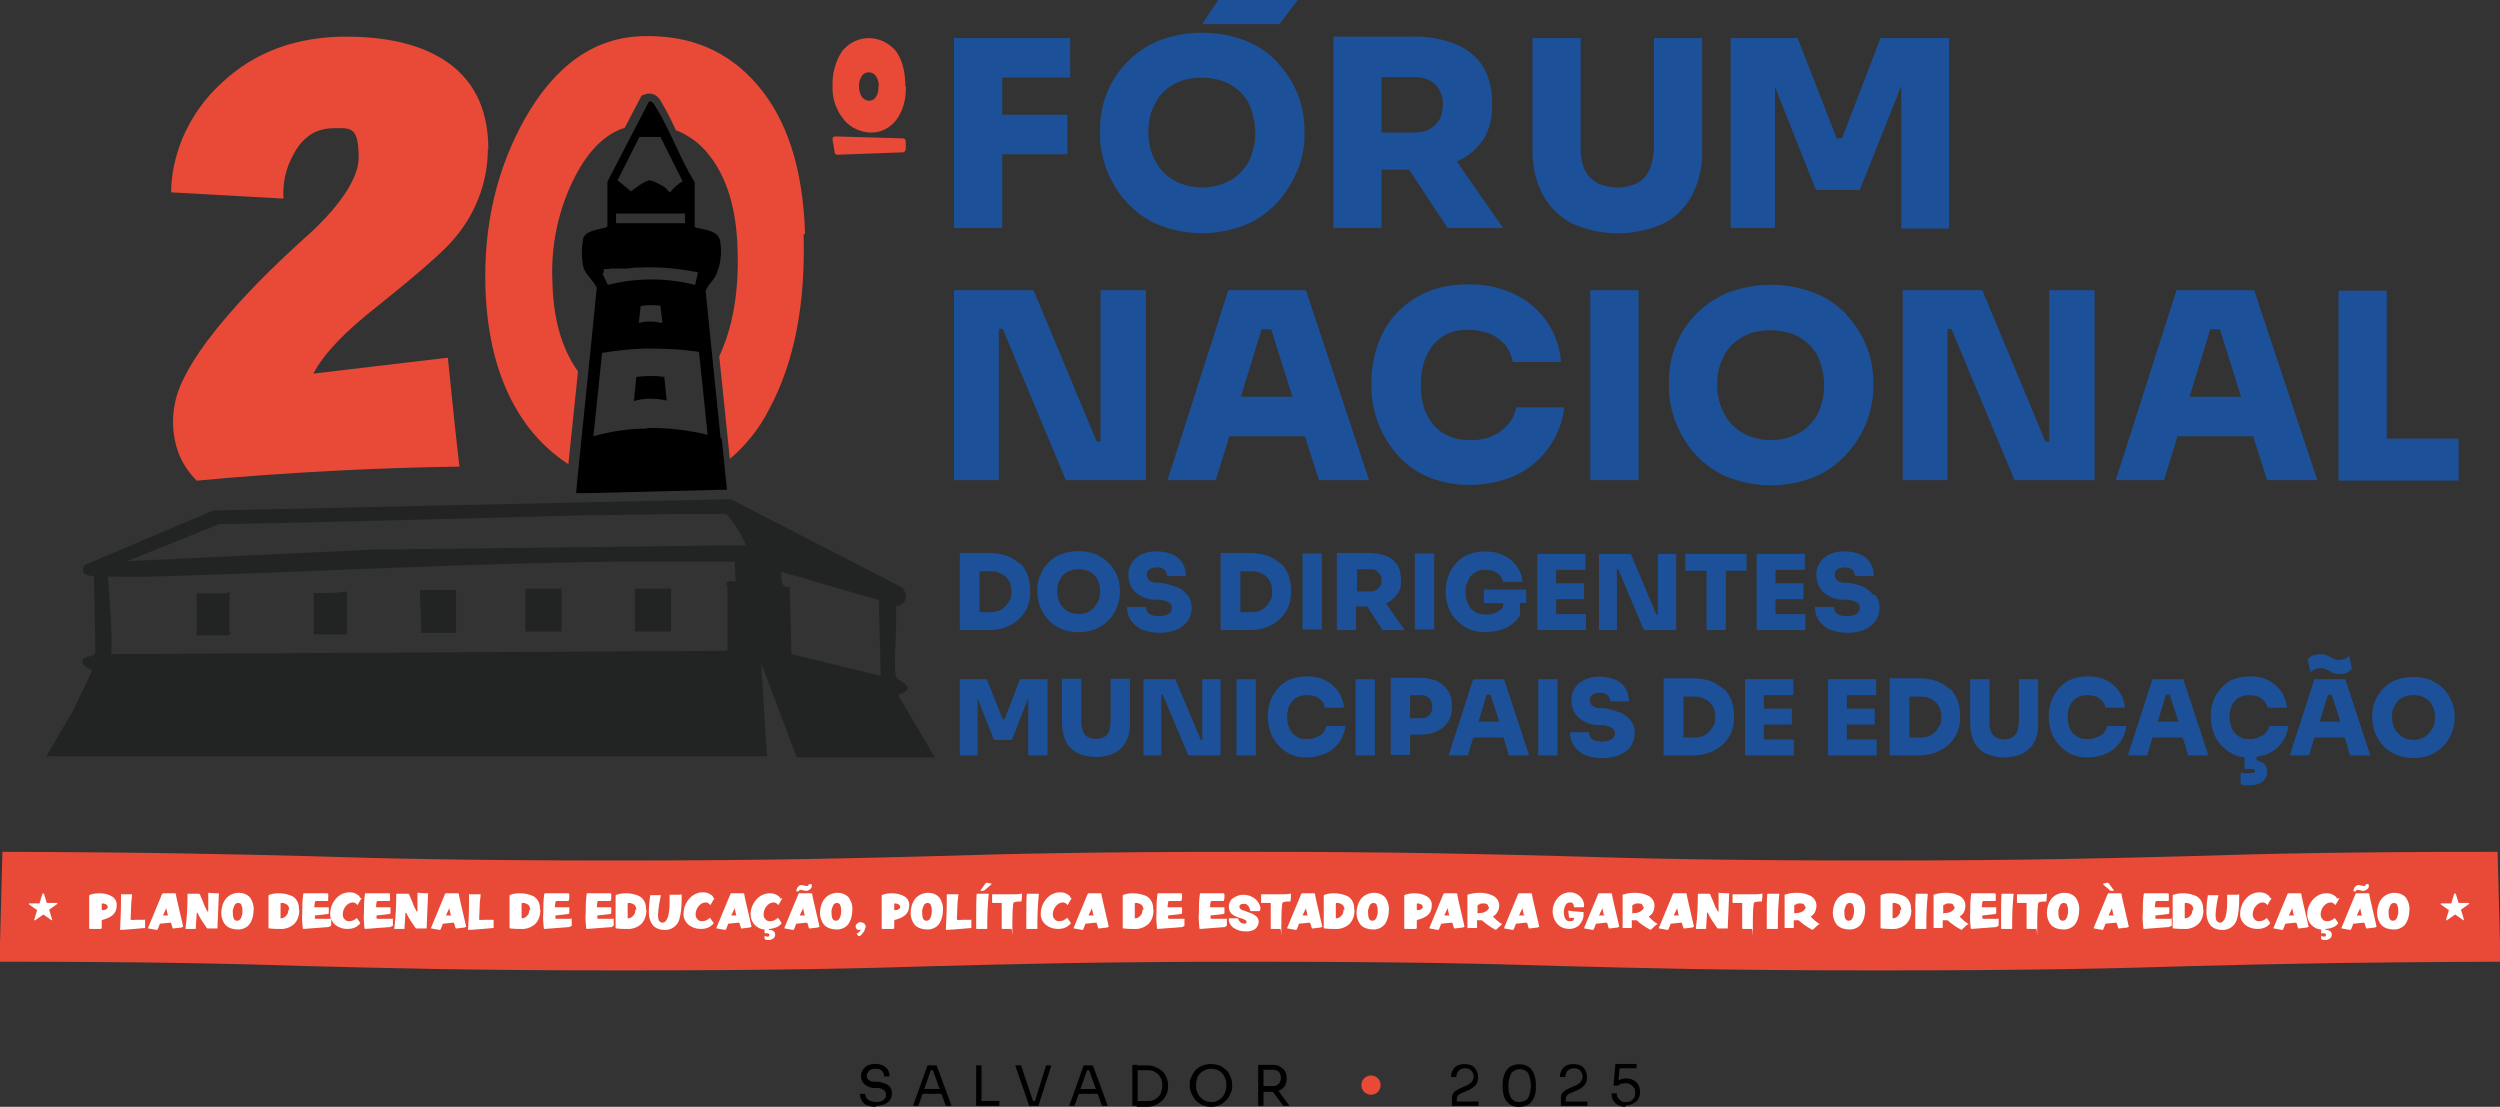 <?xml version="1.0" encoding="UTF-8"?>
<svg id="Camada_1" xmlns="http://www.w3.org/2000/svg" width="518.6" height="229.6" version="1.1" xmlns:xlink="http://www.w3.org/1999/xlink" viewBox="0 0 518.6 229.6">
  <rect x="0" y="0" width="518.6" height="229.6" fill="#333333" stroke="none"/>
  <!-- Generator: Adobe Illustrator 29.5.1, SVG Export Plug-In . SVG Version: 2.1.0 Build 141)  -->
  <defs>
    <style>
      .st0 {
        fill: #fff;
      }

      .st1 {
        fill: #222323;
      }

      .st2 {
        fill: none;
      }

      .st3 {
        fill: #1c519a;
      }

      .st4 {
        fill: #e84a37;
      }

      .st5 {
        clip-path: url(#clippath);
      }
    </style>
    <clipPath id="clippath">
      <rect class="st2" width="518.6" height="229.6"/>
    </clipPath>
  </defs>
  <path id="Caminho_2931" class="st3" d="M206.9,7.9h-9v39.4h10v-15.3h13.5v-8.2h-13.5v-7.7h14.1V7.9h-15.2Z"/>
  <g id="Grupo_633">
    <g class="st5">
      <g id="Grupo_632">
        <path id="Caminho_2932" class="st3" d="M265.2,13.1c-1.9-2-4.1-3.6-6.7-4.6-5.9-2.3-12.4-2.3-18.3,0-4.9,2.1-8.8,6.1-10.7,11.1-.9,2.3-1.3,4.8-1.3,7.3v1.2c0,2.4.5,4.7,1.3,6.9.9,2.4,2.2,4.7,3.9,6.6,1.8,2.1,4.1,3.8,6.6,4.9,6,2.5,12.7,2.5,18.7,0,2.5-1.1,4.8-2.8,6.6-4.9,1.7-1.9,3-4.2,4-6.6.8-2.2,1.3-4.5,1.3-6.9v-1.2c0-5.1-2-10.1-5.5-13.8M259.7,32c-.5,1.4-1.2,2.6-2.2,3.6-1,1.1-2.2,1.9-3.5,2.4-3,1.2-6.3,1.2-9.3,0-1.3-.5-2.5-1.4-3.5-2.4-1-1.1-1.7-2.3-2.2-3.6-.5-1.4-.8-3-.8-4.5,0-1.6.2-3.2.8-4.7.5-1.3,1.2-2.6,2.2-3.6,1-1,2.2-1.8,3.5-2.3,1.5-.6,3.1-.8,4.6-.8,1.6,0,3.1.3,4.6.8,1.3.5,2.5,1.3,3.5,2.3,1,1,1.8,2.3,2.2,3.6.5,1.5.8,3.1.8,4.7,0,1.5-.2,3.1-.8,4.5"/>
        <path id="Caminho_2933" class="st3" d="M262.6,0h-9.9l-3.3,5h16l3.8-5h-6.6Z"/>
        <path id="Caminho_2934" class="st3" d="M307.5,29.3c1.4-2.2,2.1-4.8,2-7.4v-.9c0-2.6-.6-5.2-2-7.4-1.4-2.1-3.4-3.6-5.7-4.5-2.8-1.1-5.8-1.6-8.8-1.5h-16.4v39.7h10v-12.1h5.7l8,12.1h11.5l-9.6-13.8c2.1-.9,3.9-2.3,5.2-4.2M286.6,16h6.9c1.1,0,2.1.2,3.1.7.9.5,1.6,1.2,2,2,.5.9.8,2,.7,3.1,0,1.1-.2,2.1-.7,3-.5.8-1.2,1.5-2,2-1,.5-2,.7-3.1.7h-6.9v-11.5Z"/>
        <path id="Caminho_2935" class="st3" d="M343,31.3c0,1.4-.3,2.8-.9,4.1-.6,1.1-1.4,2-2.5,2.6-2.6,1.2-5.6,1.2-8.2,0-1.1-.6-2-1.5-2.6-2.6-.6-1.3-.9-2.6-.9-4V7.9h-10v23.3c0,3.2.6,6.3,2.1,9.1,1.3,2.5,3.4,4.6,6,6,6.1,2.8,13.1,2.8,19.2,0,2.5-1.3,4.6-3.4,5.9-6,1.4-2.8,2.1-6,2-9.1V7.9h-10v23.5Z"/>
        <path id="Caminho_2936" class="st3" d="M390.1,7.9l-8,20.8h-1.1l-8.1-20.8h-13.9v39.4h9.2v-29.3l8.5,21.4h9.1l8.6-21.6v29.6h9.9V7.9h-14.2Z"/>
        <path id="Caminho_2937" class="st3" d="M228.3,91.6h-.8l-13.1-31.4h-16.5v39.4h9.3v-31.4h.8l13.1,31.4h16.6v-39.4h-9.4v31.4Z"/>
        <path id="Caminho_2938" class="st3" d="M254.8,60.2l-12.6,39.4h10l2.8-9.1h15.7l2.9,9.1h10.4l-13.1-39.4h-16.1ZM257.4,82.3l4.3-14h2l4.4,14h-10.7Z"/>
        <path id="Caminho_2939" class="st3" d="M311.3,89.5c-1.9,1.3-4.1,1.9-6.4,1.8-1.5,0-2.9-.2-4.3-.8-1.2-.5-2.3-1.3-3.2-2.3-.9-1.1-1.6-2.3-2-3.6-.9-3.1-.9-6.4,0-9.5.4-1.3,1.1-2.5,1.9-3.6.9-1,1.9-1.8,3.1-2.3,1.3-.6,2.7-.8,4.2-.8,1.5,0,3,.3,4.4.8,1.2.5,2.3,1.3,3.2,2.3.8,1,1.4,2.3,1.6,3.6h10c-.4-6.1-4.1-11.5-9.7-14.1-3-1.4-6.3-2.1-9.6-2-3,0-6.1.5-8.8,1.7-2.4,1.1-4.6,2.7-6.3,4.6-1.7,1.9-2.9,4.1-3.7,6.5-.8,2.4-1.2,4.8-1.2,7.3v1.2c0,2.4.4,4.7,1.2,6.9.8,2.4,2.1,4.6,3.7,6.6,1.7,2.1,3.9,3.8,6.3,4.9,2.9,1.3,6,1.9,9.2,1.9,3.4,0,6.8-.7,9.9-2.2,5.4-2.7,9-8,9.7-13.9h-10c-.3,2-1.5,3.8-3.2,4.9"/>
        <rect id="Retângulo_647" class="st3" x="329.9" y="60.2" width="10" height="39.4"/>
        <path id="Caminho_2940" class="st3" d="M383.2,65.4c-1.9-2-4.1-3.6-6.7-4.6-5.9-2.3-12.4-2.3-18.3,0-4.9,2.1-8.8,6.1-10.7,11.1-.9,2.3-1.3,4.8-1.3,7.3v1.2c0,2.4.5,4.7,1.3,6.9.9,2.4,2.2,4.7,3.9,6.6,1.8,2.1,4.1,3.8,6.6,4.9,6,2.5,12.7,2.5,18.7,0,2.5-1.1,4.8-2.8,6.6-4.9,1.7-1.9,3.1-4.2,4-6.6.8-2.2,1.3-4.5,1.3-6.9v-1.2c0-5.1-2-10.1-5.5-13.8M377.7,84.4c-.5,1.4-1.2,2.6-2.2,3.6-1,1.1-2.2,1.9-3.5,2.4-3,1.2-6.3,1.2-9.3,0-1.3-.5-2.5-1.4-3.5-2.4-1-1.1-1.7-2.3-2.2-3.6-.5-1.4-.8-3-.8-4.5,0-1.6.2-3.2.8-4.7.5-1.3,1.2-2.6,2.2-3.6,1-1,2.2-1.8,3.5-2.3,1.5-.6,3.1-.8,4.6-.8,1.6,0,3.1.3,4.6.8,1.3.5,2.5,1.3,3.5,2.3,1,1,1.8,2.3,2.2,3.6.5,1.5.8,3.1.8,4.7,0,1.5-.2,3.1-.8,4.5"/>
        <path id="Caminho_2941" class="st3" d="M425.1,91.6h-.8l-13.1-31.4h-16.5v39.4h9.3v-31.4h.8l13.1,31.4h16.6v-39.4h-9.4v31.4Z"/>
        <path id="Caminho_2942" class="st3" d="M451.5,60.2l-12.6,39.4h10l2.8-9.1h15.7l2.9,9.1h10.4l-13.1-39.4h-16.1ZM454.2,82.3l4.3-14h2l4.4,14h-10.7Z"/>
        <path id="Caminho_2943" class="st3" d="M495.1,90.9v-30.6h-10v39.4h24.9v-8.7h-14.9Z"/>
        <path id="Caminho_2944" class="st3" d="M211.6,117c-.8-.7-1.7-1.3-2.7-1.7-1.2-.4-2.5-.6-3.8-.6h-6v16h6c1.3,0,2.6-.2,3.8-.7,1-.4,1.9-1,2.7-1.8.7-.7,1.3-1.6,1.6-2.5.4-.9.5-1.9.5-2.9v-.5c0-1-.2-2-.5-3-.4-.9-.9-1.8-1.6-2.5M209.4,124.5c-.4,1-1.2,1.8-2.2,2.2-.6.2-1.2.3-1.8.3h-2.2v-8.5h2.2c.6,0,1.2,0,1.8.3.5.2,1,.4,1.4.8.4.4.7.8.9,1.3.2.6.3,1.2.3,1.8,0,.6,0,1.2-.3,1.8"/>
        <path id="Caminho_2945" class="st3" d="M230.1,116.9c-.8-.8-1.7-1.4-2.7-1.9-2.4-.9-5-.9-7.4,0-2,.8-3.5,2.5-4.3,4.5-.4.9-.5,1.9-.5,2.9v.5c0,.9.2,1.9.5,2.8.4,1,.9,1.9,1.6,2.7.7.8,1.6,1.5,2.7,2,2.4,1,5.1,1,7.5,0,1-.5,1.9-1.1,2.7-2,.7-.8,1.2-1.7,1.6-2.7.3-.9.5-1.8.5-2.8v-.5c0-2.1-.8-4-2.2-5.5M227.9,124.5c-.2.5-.5,1-.9,1.5-.4.4-.9.8-1.4,1-1.2.5-2.5.5-3.7,0-.5-.2-1-.6-1.4-1-.4-.4-.7-.9-.9-1.5-.2-.6-.3-1.2-.3-1.8,0-.6,0-1.3.3-1.9.2-.5.5-1,.9-1.5.4-.4.9-.7,1.4-.9.6-.2,1.2-.3,1.9-.3.6,0,1.3.1,1.8.3.5.2,1,.5,1.4.9.4.4.7.9.9,1.5.2.6.3,1.2.3,1.9,0,.6,0,1.2-.3,1.8"/>
        <path id="Caminho_2946" class="st3" d="M243.8,121.7c-1-.4-2.1-.7-3.1-.8h-1c-.5,0-1-.3-1.4-.6-.3-.3-.4-.7-.4-1,0-.3,0-.6.2-.8.2-.3.4-.5.7-.6.3-.1.7-.2,1.1-.2.4,0,.8,0,1.2.2.6.3,1,.9,1,1.6h3.9c0-1-.2-1.9-.7-2.7-.5-.8-1.2-1.4-2.1-1.8-2.1-.8-4.4-.9-6.4,0-.8.4-1.5.9-2,1.7-.5.8-.8,1.7-.7,2.7,0,1.3.5,2.6,1.5,3.5,1.1.9,2.5,1.5,3.9,1.5h1c.7,0,1.4.3,2,.6.4.2.6.6.6,1.1,0,.3-.1.7-.3.9-.2.3-.6.5-.9.6-1,.3-2.1.3-3,0-.4-.1-.7-.4-.9-.7-.2-.3-.3-.7-.3-1h-3.9c0,1,.2,1.9.8,2.8.6.8,1.3,1.5,2.3,1.9,2.3.9,4.9.9,7.2,0,.9-.4,1.7-1,2.3-1.8.5-.8.8-1.7.8-2.7,0-.9-.2-1.8-.8-2.6-.6-.7-1.3-1.3-2.1-1.7"/>
        <path id="Caminho_2947" class="st3" d="M265.7,117c-.8-.7-1.7-1.3-2.7-1.7-1.2-.4-2.5-.6-3.8-.6h-6v16h6c1.3,0,2.6-.2,3.8-.7,1-.4,1.9-1,2.7-1.8.7-.7,1.3-1.6,1.6-2.5.4-.9.5-1.9.5-2.9v-.5c0-1-.2-2-.5-3-.4-.9-.9-1.8-1.6-2.5M263.5,124.5c-.4,1-1.2,1.8-2.2,2.2-.6.2-1.2.3-1.8.3h-2.2v-8.5h2.2c.6,0,1.2,0,1.8.3.5.2,1,.4,1.4.8.4.4.7.8.9,1.3.2.6.3,1.2.3,1.8,0,.6,0,1.2-.3,1.8"/>
        <rect id="Retângulo_648" class="st3" x="270.2" y="114.8" width="4" height="15.8"/>
        <path id="Caminho_2948" class="st3" d="M289.8,123.4c.6-.9.9-1.9.8-3v-.3c0-1.1-.2-2.1-.8-3-.6-.8-1.4-1.5-2.3-1.8-1.1-.4-2.3-.6-3.6-.6h-6.6v16h4v-4.9h2.3l3.2,4.9h4.6l-3.9-5.5c.8-.4,1.6-.9,2.1-1.7M281.5,118.1h2.8c.4,0,.9,0,1.2.3.3.2.6.5.8.8.2.4.3.8.3,1.2,0,.4,0,.8-.3,1.2-.2.3-.5.6-.8.8-.4.2-.8.3-1.2.3h-2.8v-4.6Z"/>
        <rect id="Retângulo_649" class="st3" x="293.5" y="114.8" width="4" height="15.8"/>
        <path id="Caminho_2949" class="st3" d="M308,125.1h3.8v.8c-.3.4-.6.7-1.1,1-.7.4-1.5.6-2.3.6-.6,0-1.3-.1-1.9-.3-.5-.2-1-.6-1.4-1-.4-.4-.6-1-.8-1.5-.2-.6-.3-1.2-.3-1.9,0-.6,0-1.2.3-1.8.2-.5.4-1,.8-1.5.3-.4.8-.7,1.3-1,.5-.2,1.1-.3,1.7-.3.6,0,1.2.1,1.8.3.5.2.9.5,1.3.9.3.4.5.8.6,1.3h4c0-1.2-.5-2.3-1.2-3.3-.7-1-1.6-1.7-2.7-2.2-1.2-.6-2.5-.8-3.9-.8-1.2,0-2.4.2-3.6.7-1,.4-1.8,1.1-2.5,1.9-.7.8-1.2,1.7-1.5,2.6-.3.9-.5,1.9-.5,2.9v.5c0,1,.2,1.9.5,2.8.3,1,.8,1.9,1.5,2.6.7.8,1.6,1.5,2.6,2,1.2.5,2.5.8,3.8.7,1.5,0,2.9-.3,4.2-.9,1.2-.6,2.2-1.5,2.8-2.6v-2.5h1.3v-2.8h-8.8v2.8Z"/>
        <path id="Caminho_2950" class="st3" d="M322.8,124.3h5.8v-3.3h-5.8v-2.8h6.1v-3.3h-10v15.8h10.1v-3.3h-6.2v-3.1Z"/>
        <path id="Caminho_2951" class="st3" d="M343.9,127.5h-.3l-5.3-12.6h-6.6v15.8h3.7v-12.6h.3l5.3,12.6h6.7v-15.8h-3.8v12.6Z"/>
        <path id="Caminho_2952" class="st3" d="M349.7,118.4h4.3v12.3h4v-12.3h4.3v-3.5h-12.7v3.5Z"/>
        <path id="Caminho_2953" class="st3" d="M368.3,124.3h5.8v-3.3h-5.8v-2.8h6.1v-3.3h-10v15.8h10.1v-3.3h-6.2v-3.1Z"/>
        <path id="Caminho_2954" class="st3" d="M388.6,123.4c-.6-.7-1.3-1.3-2.1-1.7-1-.4-2.1-.7-3.1-.8h-1c-.5,0-1-.3-1.4-.6-.3-.3-.4-.7-.4-1,0-.3,0-.6.2-.8.2-.3.4-.5.7-.6.3-.1.7-.2,1.1-.2.4,0,.8,0,1.2.2.6.3,1,.9,1,1.6h3.9c0-1-.2-1.9-.7-2.7-.5-.8-1.2-1.4-2.1-1.8-2.1-.8-4.4-.9-6.4,0-.8.4-1.5.9-2,1.7-.5.8-.8,1.7-.7,2.7,0,1.3.5,2.6,1.5,3.5,1.1.9,2.5,1.5,3.9,1.5h1c.7,0,1.4.3,2,.6.4.2.6.6.6,1.1,0,.3-.1.7-.3.9-.2.3-.6.5-.9.6-1,.3-2.1.3-3,0-.4-.1-.7-.4-.9-.7-.2-.3-.3-.7-.3-1h-3.9c0,1,.2,1.9.8,2.8.6.8,1.3,1.5,2.3,1.9,2.3.9,4.9.9,7.2,0,.9-.4,1.7-1,2.3-1.8.5-.8.8-1.7.8-2.7,0-.9-.2-1.8-.8-2.6"/>
        <path id="Caminho_2955" class="st3" d="M208.4,149.2h-.4l-3.3-8.3h-5.6v15.8h3.7v-11.8l3.4,8.6h3.7l3.4-8.7v11.9h4v-15.8h-5.7l-3.2,8.3Z"/>
        <path id="Caminho_2956" class="st3" d="M230.3,150.3c0,.6-.1,1.1-.3,1.6-.2.4-.6.8-1,1-1,.5-2.3.5-3.3,0-.4-.2-.8-.6-1-1.1-.2-.5-.4-1.1-.4-1.6v-9.4h-4v9.3c0,1.3.3,2.5.8,3.7.5,1,1.4,1.9,2.4,2.4,2.4,1.1,5.3,1.1,7.7,0,1-.5,1.9-1.4,2.4-2.4.6-1.1.8-2.4.8-3.7v-9.3h-4v9.4Z"/>
        <path id="Caminho_2957" class="st3" d="M249.4,153.5h-.3l-5.3-12.6h-6.6v15.8h3.7v-12.6h.3l5.3,12.6h6.7v-15.8h-3.8v12.6Z"/>
        <rect id="Retângulo_650" class="st3" x="256.5" y="140.9" width="4" height="15.8"/>
        <path id="Caminho_2958" class="st3" d="M273.7,152.6c-.8.5-1.7.8-2.6.7-.6,0-1.2,0-1.7-.3-.5-.2-.9-.5-1.3-.9-.4-.4-.6-.9-.8-1.5-.4-1.2-.4-2.6,0-3.8.2-.5.4-1,.8-1.4.3-.4.8-.7,1.3-.9.5-.2,1.1-.3,1.7-.3.6,0,1.2.1,1.8.3.5.2.9.5,1.3.9.3.4.6.9.6,1.4h4c-.2-2.5-1.7-4.6-3.9-5.7-1.2-.6-2.5-.8-3.8-.8-1.2,0-2.4.2-3.6.7-1,.4-1.8,1.1-2.5,1.9-.7.8-1.2,1.7-1.5,2.6-.3.9-.5,1.9-.5,2.9v.5c0,.9.2,1.9.5,2.8.3,1,.8,1.9,1.5,2.7.7.8,1.6,1.5,2.5,2,1.2.5,2.4.8,3.7.7,1.4,0,2.7-.3,4-.9,2.2-1.1,3.6-3.2,3.9-5.6h-4c-.1.8-.6,1.5-1.3,2"/>
        <rect id="Retângulo_651" class="st3" x="281.2" y="140.9" width="4" height="15.8"/>
        <path id="Caminho_2959" class="st3" d="M301.2,146.4c0-1.1-.2-2.1-.8-3.1-.6-.9-1.3-1.5-2.3-2-1.1-.5-2.3-.7-3.5-.7h-6.1v16h4v-4.2h2.1c1.2,0,2.4-.2,3.5-.7.9-.4,1.7-1.1,2.3-2,.6-.9.8-2,.8-3v-.3ZM296.8,147.9c-.2.4-.5.6-.8.8-.4.2-.8.3-1.3.3h-2.2v-4.8h2.2c.4,0,.9,0,1.3.3.4.2.7.5.8.8.2.4.3.8.3,1.3,0,.4,0,.9-.3,1.3"/>
        <path id="Caminho_2960" class="st3" d="M305.6,140.9l-5.1,15.8h4l1.1-3.7h6.3l1.1,3.7h4.2l-5.2-15.8h-6.5ZM306.7,149.7l1.7-5.6h.8l1.8,5.6h-4.3Z"/>
        <rect id="Retângulo_652" class="st3" x="319.1" y="140.9" width="4" height="15.8"/>
        <path id="Caminho_2961" class="st3" d="M335.7,147.7c-1-.4-2.1-.7-3.1-.8h-1c-.5,0-1-.3-1.4-.6-.3-.3-.4-.7-.4-1,0-.3,0-.6.2-.8.2-.3.4-.5.7-.6.3-.1.7-.2,1.1-.2.4,0,.8,0,1.2.2.6.3,1,.9,1,1.6h3.9c0-1-.2-1.9-.7-2.7-.5-.8-1.2-1.4-2.1-1.8-2.1-.8-4.4-.9-6.4,0-.8.4-1.5.9-2,1.7-.5.8-.8,1.7-.7,2.7,0,1.3.5,2.6,1.5,3.5,1.1.9,2.5,1.5,3.9,1.5h1c.7,0,1.4.3,2,.6.4.2.6.6.6,1.1,0,.3-.1.7-.3.9-.2.3-.6.5-.9.6-1,.3-2.1.3-3,0-.4-.1-.7-.4-.9-.7-.2-.3-.3-.7-.3-1h-3.9c0,1,.2,1.9.8,2.8.6.8,1.3,1.5,2.3,1.9,2.3.9,4.9.9,7.2,0,.9-.4,1.7-1,2.3-1.8.5-.8.8-1.7.8-2.7,0-.9-.2-1.8-.8-2.6-.6-.7-1.3-1.3-2.1-1.7"/>
        <path id="Caminho_2962" class="st3" d="M357.6,143c-.8-.7-1.7-1.3-2.7-1.7-1.2-.4-2.5-.6-3.8-.6h-6v16h6c1.3,0,2.6-.2,3.8-.7,1-.4,1.9-1,2.7-1.8.7-.7,1.3-1.6,1.6-2.5.4-.9.5-1.9.5-2.9v-.5c0-1-.2-2-.5-3-.4-.9-.9-1.8-1.6-2.5M355.4,150.5c-.4,1-1.2,1.8-2.2,2.2-.6.2-1.2.3-1.8.3h-2.2v-8.5h2.2c.6,0,1.2,0,1.8.3.5.2,1,.4,1.4.8.4.4.7.8.9,1.3.2.6.3,1.2.3,1.8,0,.6,0,1.2-.3,1.8"/>
        <path id="Caminho_2963" class="st3" d="M365.9,150.3h5.8v-3.3h-5.8v-2.8h6.1v-3.3h-10v15.8h10.1v-3.3h-6.2v-3.1Z"/>
        <path id="Caminho_2964" class="st3" d="M383.1,150.3h5.8v-3.3h-5.8v-2.8h6.1v-3.3h-10v15.8h10.1v-3.3h-6.2v-3.1Z"/>
        <path id="Caminho_2965" class="st3" d="M404.5,143c-.8-.7-1.7-1.3-2.7-1.7-1.2-.4-2.5-.6-3.8-.6h-6v16h6c1.3,0,2.6-.2,3.8-.7,1-.4,1.9-1,2.7-1.8.7-.7,1.3-1.6,1.6-2.5.4-.9.5-1.9.5-2.9v-.5c0-1-.2-2-.5-3-.4-.9-.9-1.8-1.6-2.5M402.3,150.5c-.4,1-1.2,1.8-2.2,2.2-.6.2-1.2.3-1.8.3h-2.2v-8.5h2.2c.6,0,1.2,0,1.8.3.5.2,1,.4,1.4.8.4.4.7.8.9,1.3.2.6.3,1.2.3,1.8,0,.6,0,1.2-.3,1.8"/>
        <path id="Caminho_2966" class="st3" d="M418.7,150.3c0,.6-.1,1.1-.3,1.6-.2.4-.6.8-1,1.1-1,.5-2.3.5-3.3,0-.4-.2-.8-.6-1-1.1-.2-.5-.4-1.1-.4-1.6v-9.4h-4v9.3c0,1.3.3,2.5.8,3.7.5,1,1.4,1.9,2.4,2.4,2.4,1.1,5.3,1.1,7.7,0,1-.5,1.9-1.4,2.4-2.4.6-1.1.8-2.4.8-3.7v-9.3h-4v9.4Z"/>
        <path id="Caminho_2967" class="st3" d="M435.6,152.6c-.8.5-1.7.8-2.6.7-.6,0-1.2,0-1.7-.3-.5-.2-.9-.5-1.3-.9-.4-.4-.6-.9-.8-1.5-.4-1.2-.4-2.6,0-3.8.2-.5.4-1,.8-1.4.3-.4.8-.7,1.3-.9.5-.2,1.1-.3,1.7-.3.6,0,1.2.1,1.8.3.5.2.9.5,1.3.9.3.4.6.9.7,1.4h4c-.2-2.5-1.7-4.6-3.9-5.7-1.2-.6-2.5-.8-3.8-.8-1.2,0-2.4.2-3.6.7-1,.4-1.8,1.1-2.5,1.9-.7.8-1.2,1.7-1.5,2.6-.3.9-.5,1.9-.5,2.9v.5c0,.9.2,1.9.5,2.8.3,1,.8,1.9,1.5,2.7.7.8,1.6,1.5,2.5,2,1.2.5,2.4.8,3.7.7,1.4,0,2.7-.3,4-.9,2.2-1.1,3.6-3.2,3.9-5.6h-4c-.1.8-.6,1.5-1.3,2"/>
        <path id="Caminho_2968" class="st3" d="M446.5,140.9l-5.1,15.8h4l1.1-3.7h6.3l1.1,3.7h4.2l-5.2-15.8h-6.5ZM447.6,149.7l1.7-5.6h.8l1.8,5.6h-4.3Z"/>
        <path id="Caminho_2969" class="st3" d="M469.2,152.6c-.8.5-1.7.8-2.6.7-.6,0-1.2,0-1.7-.3-.5-.2-.9-.5-1.3-.9-.4-.4-.6-.9-.8-1.5-.4-1.2-.4-2.6,0-3.8.2-.5.4-1,.8-1.4.3-.4.8-.7,1.3-.9.5-.2,1.1-.3,1.7-.3.6,0,1.2.1,1.8.3.5.2.9.5,1.3.9.3.4.6.9.7,1.4h4c-.2-2.5-1.7-4.6-3.9-5.7-1.2-.6-2.5-.8-3.8-.8-1.2,0-2.4.2-3.6.7-1,.4-1.8,1.1-2.5,1.9-.7.8-1.2,1.7-1.5,2.6-.3.9-.5,1.9-.5,2.9v.5c0,.9.2,1.9.5,2.8.3,1,.8,1.9,1.5,2.7.7.8,1.6,1.5,2.5,2,.8.4,1.6.6,2.5.7v2.4h1.3c.2,0,.5,0,.7.1.1,0,.2.2.2.3,0,.2-.1.4-.3.4-.3.1-.6.1-.9.1-.3,0-.7,0-1,0-.3,0-.5-.1-.8-.2v2.5c.3,0,.6.2.8.2.4,0,.7,0,1.1,0,1,0,1.9-.2,2.7-.8.6-.5.9-1.3.9-2.1,0-.7-.3-1.4-.9-1.8-.4-.2-.9-.4-1.3-.5v-.7c.9-.1,1.9-.4,2.7-.8,2.2-1.1,3.6-3.2,3.9-5.6h-4c-.1.8-.6,1.5-1.3,2"/>
        <path id="Caminho_2970" class="st3" d="M480.1,140.9l-5.1,15.8h4l1.1-3.7h6.3l1.1,3.7h4.2l-5.2-15.8h-6.5ZM481.2,149.7l1.7-5.6h.8l1.8,5.6h-4.3Z"/>
        <path id="Caminho_2971" class="st3" d="M480.1,138.9c.4-.2.8-.3,1.3-.3.3,0,.7,0,1,.2.3.1.6.3.8.4.3.2.6.3.9.4.4.1.8.2,1.2.2.6,0,1.1,0,1.6-.3.4-.2.7-.5,1-.8l-.6-2.7c-.2.3-.5.5-.8.6-.4.2-.8.3-1.3.3-.3,0-.7,0-1-.2-.3-.1-.6-.3-.8-.4-.3-.2-.6-.3-.9-.4-.9-.3-1.9-.2-2.8.1-.4.2-.7.5-1,.8l.6,2.7c.2-.3.5-.5.8-.6"/>
        <path id="Caminho_2972" class="st3" d="M508.6,145.6c-.4-1-.9-1.9-1.6-2.6-.8-.8-1.7-1.4-2.7-1.9-2.4-.9-5-.9-7.4,0-2,.8-3.5,2.5-4.3,4.5-.4.9-.5,1.9-.5,2.9v.5c0,.9.2,1.9.5,2.8.4,1,.9,1.9,1.6,2.7.7.8,1.6,1.5,2.7,2,2.4,1,5.1,1,7.5,0,1-.5,1.9-1.1,2.7-2,.7-.8,1.2-1.7,1.6-2.7.3-.9.5-1.8.5-2.8v-.5c0-1-.2-2-.6-2.9M504.8,150.6c-.2.5-.5,1-.9,1.5-.4.4-.9.8-1.4,1-1.2.5-2.5.5-3.7,0-.5-.2-1-.6-1.4-1-.4-.4-.7-.9-.9-1.5-.2-.6-.3-1.2-.3-1.8,0-.6,0-1.3.3-1.9.2-.5.5-1,.9-1.5.4-.4.9-.7,1.4-.9.6-.2,1.2-.3,1.9-.3.6,0,1.3.1,1.8.3.5.2,1,.5,1.4.9.4.4.7.9.9,1.5.2.6.3,1.2.3,1.9,0,.6,0,1.2-.3,1.8"/>
        <path id="Caminho_2973" d="M138.3,83.1c-1.2-.3-2.4-.4-3.6-.4-1.1,0-2.2.2-3.2.5l.5-5c.8-.1,1.7-.2,2.6-.2,1.1,0,2.1,0,3.2.2l.5,4.9Z"/>
        <path id="Caminho_2974" d="M149.5,91l-1.8-17.5-1.3-13c0-.3.1-.5.3-.8.3-.7.9-1,1.8-2.6,1-2.2,1.3-4.6.9-7-.4-2.9-5.1-2.4-5.3-3.1,0-3,0-6.1,0-9.2-3.1-5-5.1-10.9-8.2-15.8-.3-.4-.6-1.2-1.3-.9l-8.6,16.6c0,3.1,0,6.1,0,9.2-.2.7-4.3.5-5,2.5-.4,2-.4,4,0,6,.4,1.5,2.2,2.9,2.8,4.3l-1.4,13.9-1.8,17.6-1.1,11.1h2.1s27.9-.7,27.9-.7h1.3s-1.1-10.7-1.1-10.7ZM132.6,28.4h4.4c0,0,4.6,9.2,4.6,9.2-1,.6-1.8,1.3-2.5,2.2-.3.2-.8-.6-1-.8-1-.7-2.1-1.3-3.3-1.6-.9,0-3.3,1.8-3.9,2.3l-2.8-2.3,4.6-9.1ZM127.8,44.3h14.3v2h-14.3v-2ZM125.3,55.8s0,0,.1,0c0,0,.1,0,.2,0,0,0,.2,0,.3,0,.1,0,.2,0,.3,0,.1,0,.3,0,.5-.1.2,0,.4,0,.6,0s.4,0,.6,0,.4,0,.6,0c.1,0,.3,0,.4,0,.3,0,.6,0,.9,0,.8,0,1.6-.2,2.2-.2.1,0,.3,0,.4,0,.1,0,.3,0,.4,0,4-.2,8,.2,12,1l-.6,2.6c-5.9-1.5-12.2-1.5-18.1,0l-1.1-2.3c0,0,.1-.2.2-.2M137.3,67c-.8-.2-1.7-.3-2.5-.3-.8,0-1.5.1-2.3.3l.4-3.5c.6-.1,1.2-.2,1.8-.2.8,0,1.5,0,2.3.1l.4,3.5ZM134.2,88.9c-3.8,0-7.5.6-11.1,1.6l1.8-17.3c3-.5,5.9-.8,8.9-.9,3.7,0,7.5.1,11.2.7l1.8,17.2c-4.1-1-8.3-1.5-12.6-1.4"/>
        <rect id="Retângulo_653" class="st1" x="109" y="122.1" width="7.5" height="8.9"/>
        <rect id="Retângulo_654" class="st1" x="131.7" y="122.1" width="7.5" height="8.9"/>
        <path id="Caminho_2975" class="st1" d="M94.6,122.4v8.9h-7.2l-.3-8.9h7.5Z"/>
        <path id="Caminho_2976" class="st1" d="M72,122.7v8.9h-6.9v-8.6c2.3.1,4.6,0,6.9-.3"/>
        <path id="Caminho_2977" class="st1" d="M40.8,131.7v-8.6h6.3c0,0,.3-.4.5-.3v8.1c0,.1.6.4-.2.9h-6.7Z"/>
        <path id="Caminho_2978" class="st1" d="M165.3,157.1h28.6l-7.4-12.6v-.5c4.2-1.2-.2-2.8-.5-3.4-.9-1.4.3-12.4-.2-14.9,2.3-.2,2.7-2.1,1.4-3.8l-33-17-2.5-1.3h-2.3c0,0-.1,0-.1,0l-27.9.6-77.2,1.7-26.6,11.3c-1.2,1.7.4,2.3,1.9,2.3l.3,15.9c-.4,1.1-2.7.5-2.7,1.8s1.9,1.4,2,2l-4,8.3-5.5,9.4h149.5c-.4-6-1.2-19.3-1.2-19.3l7.3,19.3ZM182.3,124.5l.4,15.7-18.5-4.5-.4-13.9c-2,.1-1.7-1.6-1.7-3.2l20.2,5.9ZM150.6,121.2c0,.2.3.3.3.3v13.5l-127.8.7c.2-5.4-.4-10.8-.7-16.1,3.1,0,6.3.1,9.4,0,32.4-.9,64.9-2.8,97.3-3.1,7.8,0,15.5,0,23.3,0l.2,4.1c-.5,0-1.9-.2-2,.5M77.5,114l-51.1,2.4,19.1-7.7c8.7,0,53.4-1.2,75.6-1.8.4,0,.8,0,1.2,0h1.2c9.1-.2,18.2-.3,27.2-.3.3.4.6.8.9,1.2,1.3,1.6,2.4,3.4,3.1,5.3-25.7.3-51.4.6-77.1.9"/>
        <path id="Caminho_2979" class="st4" d="M101.2,30.9c0,7.1-2.7,13.9-7.5,19.2-2.2,2.5-7.4,7-15.5,13.5-6.7,5.2-11.1,9.9-13.2,13.9l27.9-3.3c.7,6.8,1.6,15.8,2.4,22.6-16.6.2-36.3,1.2-54.4,2.9h-.1c-1.7-1.7-3.1-3.8-3.9-6.1-1.1-3.2-1.3-6.7-.6-10,.6-3.2,3.6-13.4,28.2-35.4.5-.5,9.9-8.8,9.9-15.5s-1.8-6.1-5.3-6.1c-1.3,0-2.6.3-3.8.8-1.9,1-3.4,2.6-4.4,4.6-1.6,2.8-2.3,6-2.1,9.2l-23.3-1.3c0-3.8.9-7.6,2.3-11.1,1.9-4.5,4.7-8.5,8.4-11.8,6.8-6.3,15.4-9.4,25.6-9.4,9.7,0,17.1,2.1,22.2,6.2,4.9,4,7.3,9.7,7.3,17.2"/>
        <path id="Caminho_2980" class="st4" d="M167,48.5c-.4-13.4-3.7-23.7-9.9-30.9-6-7-13.9-10.4-23.9-10.1-9.9.3-18,6-24.3,17.1-5.8,10.3-8.6,22-8.2,35.2.4,11.8,3.3,21.4,8.9,28.8,2.3,3,5.1,5.6,8.3,7.7l2-19.2c0,0,0-.1-.1-.2-3.3-4.7-5-10.7-5.2-18.2-.4-7.7,1.2-15.3,4.7-22.1,2.8-5.4,6.2-8.8,10.3-10.1l3.5-6.7.6-.2c.8-.3,2.3-.5,3.4,1.4h0c1.2,2,2.2,4,3.1,6,2.8,1.1,5.2,2.9,7,5.3,3.6,4.6,5.6,11.1,5.8,19.5.3,8.8-1,16.1-3.8,22.1l2.2,21.3c3.4-2.9,6.2-6.4,8.2-10.4,5.2-9.7,7.5-21.7,7.1-36.1"/>
        <path id="Caminho_2981" class="st4" d="M187.9,30.8c0,.5-.2.7-.6.8l-13.6.5c-.3,0-.6-.2-.6-.8l-.4-2.3c0-.2,0-.4.1-.5.1-.1.3-.2.5-.2l14,.4c.4,0,.6.3.6.8v1.4ZM187.9,17.9c.1,2.5-.5,5-2,7-1.2,1.6-3.1,2.6-5.1,2.6-2.1,0-4.2-.9-5.6-2.5-1.7-2-2.6-4.5-2.5-7.1-.1-2.6.6-5.2,2-7.3,2.5-3.1,6.9-3.6,10-1.1.4.3.7.6,1,.9,1.4,1.8,2.1,4.3,2.1,7.5M182.3,17.8c0-.7-.2-1.4-.6-2-.3-.5-.9-.8-1.5-.8-.6,0-1.2.3-1.5.9-.4.7-.6,1.4-.5,2.2,0,.7.2,1.4.6,2,.4.5.9.8,1.5.8.6,0,1.1-.3,1.4-.8.4-.6.6-1.4.5-2.1"/>
        <path id="Caminho_2982" class="st4" d="M518,176.7c-31.7,0-48.1.4-63.9.9-15.9.4-32.4.9-64.8.9s-48.8-.4-64.8-.9c-16.1-.4-32.7-.9-65.4-.9s-49.3.4-65.4.9c-15.9.4-32.4.9-64.8.9s-48.8-.4-64.8-.9c-15.8-.4-32.1-.8-63.6-.9l-.6,22.8c31.6,0,47.9.4,63.7.9,16.1.4,32.7.9,65.4.9s49.3-.4,65.4-.9c15.9-.4,32.4-.9,64.8-.9s48.8.4,64.8.9c16.1.4,32.7.9,65.4.9s49.3-.4,65.4-.9c15.8-.4,32.1-.8,63.9-.9-.2-7.6-.4-15.2-.6-22.8"/>
        <path id="Caminho_2983" class="st0" d="M9.1,185.3l.6,2h2.1c0,0,.1,0,.1.1,0,0,0,0,0,.1l-1.7,1.2.6,2c0,0,0,.1,0,.2,0,0,0,0-.1,0l-1.7-1.2-1.7,1.2c0,0-.1,0-.2,0,0,0,0,0,0-.1l.6-2-1.7-1.2c0,0,0-.1,0-.2,0,0,0,0,.1,0h2.1l.6-2c0,0,.1-.1.2,0,0,0,0,0,0,0"/>
        <path id="Caminho_2984" class="st0" d="M509.4,185.3l.6,2h2.1c0,0,.1,0,.1.1,0,0,0,0,0,.1l-1.7,1.2.6,2c0,0,0,.1,0,.2,0,0,0,0-.1,0l-1.7-1.2-1.7,1.2c0,0-.1,0-.2,0,0,0,0,0,0-.1l.6-2-1.7-1.2c0,0,0-.1,0-.2,0,0,0,0,.1,0h2.1l.6-2c0,0,.1-.1.2,0,0,0,0,0,0,0"/>
        <path id="Caminho_2985" class="st0" d="M24.2,187.9c0,.7-.2,1.3-.7,1.8-.6.6-1.4.9-2.2,1.1-.1,0-.2.1-.2.2v1.5c0,0-.1.2-.2.2,0,0,0,0,0,0h-2.2s0,0,0,0c-.1,0-.2,0-.2-.2v-6.7c0-.1.1-.2.2-.2.6-.2,1.2-.3,1.9-.3,1,0,1.9.2,2.7.7.6.4,1,1.1.9,1.9M22.3,188.1c0-.2-.1-.4-.3-.5-.2-.1-.5-.2-.7-.2-.1,0-.2,0-.2.2v1c0,.1,0,.2.2.2.2,0,.5,0,.7-.2.2-.1.4-.3.4-.6"/>
        <path id="Caminho_2986" class="st0" d="M30.1,190.7h0s0,1.7,0,1.7c0,0,0,.1,0,.1-1.3.1-3,.3-5.2.4,0,0,0,0,0,0h0c.1-1.6.2-3.7.2-6.6v-.8c0,0,0,0,.1,0h2.2c0,0,0,0,0,0,0,0,0,0,0,0,0,0,0,0,0,0,0,.6-.2,1.5-.2,2.5,0,1.1-.1,1.9-.1,2.4,0,.1,0,.3,0,.4.3,0,.6.1,1,0,.2,0,.6,0,1.1,0,.5,0,.8,0,1,0s0,0,0,0"/>
        <path id="Caminho_2987" class="st0" d="M37.8,192.3c0,0,0,.1-.1.1,0,0,0,0,0,0l-1.7.2h0c-.1,0-.2,0-.2-.1l-.3-1c0,0,0-.1-.2-.1h0l-2,.2c-.1,0-.2,0-.2.2l-.4,1c0,0-.1.1-.2.1h0l-1.7-.3c0,0-.1,0-.1-.1,0,0,0,0,0,0,0,0,0,0,0,0l2.9-7c0,0,.1-.2.2-.2h2.5c.1,0,.2.1.2.2,0,.3.3,1.5.8,3.7.5,2,.7,3.1.7,3.1M34.8,189.8h0s-.3-1.4-.3-1.4c0,0,0,0,0,0s0,0,0,0l-.7,1.5s0,0,0,0c0,0,0,0,.1,0h.9c0,0,.1,0,.1-.1,0,0,0,0,0,0"/>
        <path id="Caminho_2988" class="st0" d="M45.4,185.4l-.3,7.1c0,0,0,.1,0,.1h-2c0,0-.2,0-.2-.1-.7-1-1.4-2-1.9-3.1,0,0,0,0-.1-.1,0,0-.1,0-.1.2l-.2,3.2c0,0,0,0-.1,0,0,0,0,0,0,0h-2c0-.1,0-.1,0-.2.3-2.3.4-4.7.4-7.1,0,0,0,0,0,0h2.4c0,0,.2.1.2.2.2.6.5,1.1.7,1.7.2.6.5,1.2.8,1.7,0,0,0,.1.1.1,0,0,.1,0,.1-.2v-3.7s0,0,0,0c0,0,0,0,0,0,.4,0,.9.1,1.4.1h.8s0,0,0,0"/>
        <path id="Caminho_2989" class="st0" d="M52.6,188.9c0,1-.3,2.1-.9,2.9-.6.7-1.6,1.1-2.5,1-.9,0-1.8-.3-2.4-.9-.6-.7-.9-1.6-.9-2.5,0-1,.3-2.1.9-2.9.6-.8,1.7-1.3,2.7-1.3.9,0,1.7.3,2.3.9.6.8.9,1.8.8,2.8M50.3,189.1c0-.4,0-.9-.2-1.3,0-.3-.4-.5-.7-.5-.4,0-.7.3-.8.6-.2.5-.4,1-.3,1.5,0,1.1.3,1.6.9,1.6.4,0,.7-.3.8-.6.2-.4.3-.9.3-1.4"/>
        <path id="Caminho_2990" class="st0" d="M62.1,188.7c0,1.1-.3,2.2-1.1,3-.8.7-1.9,1.1-3,1-.7,0-1.4,0-2.1-.1-.1,0-.2,0-.2-.2v-6.6c0-.1.1-.2.2-.2.6-.2,1.2-.3,1.9-.3,1,0,2.1.2,3,.7.9.6,1.3,1.7,1.2,2.7M60,188.8c0-.4-.1-.8-.4-1.1-.3-.2-.7-.4-1.1-.4-.2,0-.3,0-.3.2v2.9c0,0,0,.1,0,.1.5,0,.9-.2,1.2-.6.3-.3.4-.7.4-1.2"/>
        <path id="Caminho_2991" class="st0" d="M68.1,192.3l-5.1.4c0,0-.2,0-.2-.2-.1-1-.2-2.1-.1-3.1,0-1.3,0-2.6.2-3.9,0-.1,0-.2.2-.2h4.8c0,0,.2.1.2.2,0,0,0,0,0,0,0,.2,0,.4,0,.6,0,.4-.1.6,0,.6,0,.1,0,.2-.2.2,0,0,0,0,0,0h-2.4c-.1.1-.2.2-.2.3,0,.3-.1.6-.1.9,0,.1,0,.1.2.1.3,0,.7,0,1.3,0,.6,0,1,0,1.3,0,0,0,.2,0,.2.1,0,0,0,0,0,0v1.1c0,.1-.1.2-.2.2,0,0,0,0,0,0l-2.6.3c0,0-.1,0-.1.1,0,0,0,.1,0,.2,0,.2,0,.4.2.4h3c.1-.1.2,0,.2,0v1.3c0,.1,0,.2-.1.2,0,0,0,0,0,0"/>
        <path id="Caminho_2992" class="st0" d="M75,186.3s0,0,0,0l-.8,1.4c0,0,0,0-.1,0,0,0,0,0,0,0-.2-.3-.6-.5-.9-.5-.6,0-1.1.3-1.5.8-.4.5-.6,1.1-.6,1.7,0,.4.1.7.4,1,.2.3.6.4.9.4.4,0,.8-.1,1.1-.3.2-.1.4-.2.5-.4,0,0,0,0,0,0,0,0,0,0,0,0,.2.3.5.7.7,1,0,0,0,0,0,.1,0,0,0,0,0,.1-.2.2-.4.4-.7.6-.6.4-1.3.5-2,.5-.9,0-1.7-.3-2.4-.8-.7-.6-1.2-1.5-1.1-2.4,0-1.1.4-2.2,1.2-3.1.7-.8,1.7-1.3,2.8-1.3.5,0,1.1.1,1.5.4.2.1.5.3.6.5,0,0,0,.1,0,.2"/>
        <path id="Caminho_2993" class="st0" d="M80.9,192.3l-5.1.4c0,0-.2,0-.2-.2-.1-1-.2-2.1-.1-3.1,0-1.3,0-2.6.2-3.9,0-.1,0-.2.2-.2h4.8c0,0,.2.1.2.2,0,0,0,0,0,0,0,.2,0,.4,0,.6,0,.4,0,.6,0,.6,0,.1,0,.2-.2.2,0,0,0,0,0,0h-2.4c-.1.1-.2.2-.2.3,0,.3-.1.6-.1.9,0,.1,0,.1.2.1.3,0,.7,0,1.3,0,.6,0,1,0,1.3,0,0,0,.2,0,.2.1,0,0,0,0,0,0v1.1c0,.1-.1.2-.2.2,0,0,0,0,0,0l-2.6.3c0,0-.1,0-.1.1,0,0,0,.1,0,.2,0,.2,0,.4.2.4h3c.1-.1.2,0,.2,0v1.3c0,.1,0,.2-.1.2,0,0,0,0,0,0"/>
        <path id="Caminho_2994" class="st0" d="M88.8,185.4l-.3,7.1c0,0,0,.1-.1.1h-2c0,0-.2,0-.2-.1-.7-1-1.4-2-1.9-3.1,0,0,0,0-.1-.1,0,0-.1,0-.1.2l-.2,3.2c0,0,0,0-.1,0,0,0,0,0,0,0h-2c0-.1,0-.1,0-.2.3-2.3.4-4.7.4-7.1,0,0,0,0,.1,0h2.4c0,0,.2.1.2.2.2.6.5,1.1.7,1.7.2.6.5,1.2.8,1.7,0,0,0,.1.1.1,0,0,.1,0,.1-.2v-3.7s0,0,.1,0c0,0,0,0,0,0,.4,0,.9.1,1.4.1h.8s0,0,0,0"/>
        <path id="Caminho_2995" class="st0" d="M96.5,192.3c0,0,0,.1-.1.1,0,0,0,0,0,0l-1.7.2h0c-.1,0-.2,0-.2-.1l-.3-1c0,0,0-.1-.2-.1h0l-2,.2c-.1,0-.2,0-.2.2l-.4,1c0,0-.1.1-.2.1h0l-1.7-.3c0,0-.1,0-.1-.1,0,0,0,0,0,0,0,0,0,0,0,0l2.9-7c0,0,.1-.2.2-.2h2.5c.1,0,.2.1.2.2,0,.3.3,1.5.8,3.7.5,2,.7,3.1.7,3.1M93.5,189.8h0s-.3-1.4-.3-1.4c0,0,0,0,0,0s0,0,0,0l-.7,1.5s0,0,0,0c0,0,0,0,.1,0h.9c0,0,.1,0,.1-.1,0,0,0,0,0,0"/>
        <path id="Caminho_2996" class="st0" d="M102.4,190.7h0s0,1.7,0,1.7c0,0,0,.1,0,.1-1.3.1-3,.3-5.2.4,0,0-.1,0-.1,0h0c.1-1.6.2-3.7.2-6.6v-.8c0,0,0,0,.1,0h2.2c0,0,0,0,0,0,0,0,.1,0,.1,0,0,0,0,0,0,0,0,.6-.2,1.5-.2,2.5,0,1.1-.1,1.9-.1,2.4,0,.1,0,.3,0,.4.3,0,.6.1.9,0,.2,0,.6,0,1.1,0,.5,0,.8,0,1,0s0,0,0,0"/>
        <path id="Caminho_2997" class="st0" d="M112.1,188.7c0,1.1-.3,2.2-1.1,3-.8.7-1.9,1.1-3,1-.7,0-1.4,0-2.1-.1-.1,0-.2,0-.2-.2v-6.6c0-.1.1-.2.2-.2.6-.2,1.2-.3,1.9-.3,1,0,2.1.2,3,.7.9.6,1.3,1.7,1.2,2.7M110,188.8c0-.4-.1-.8-.4-1.1-.3-.2-.7-.4-1.1-.4-.2,0-.3,0-.3.2v2.9c0,0,0,.1,0,.1.5,0,.9-.2,1.2-.6.3-.3.4-.7.4-1.2"/>
        <path id="Caminho_2998" class="st0" d="M118.1,192.3l-5.1.4c-.1,0-.2,0-.2-.2-.1-1-.2-2.1-.1-3.1,0-1.3,0-2.6.2-3.9,0-.1,0-.2.2-.2h4.8c0,0,.2.1.2.2,0,0,0,0,0,0,0,.2,0,.4,0,.6,0,.4-.1.6-.1.6,0,.1,0,.2-.2.2,0,0,0,0,0,0h-2.4c-.1.1-.2.2-.2.3,0,.3-.1.6-.1.9,0,.1,0,.1.2.1.3,0,.7,0,1.3,0,.6,0,1,0,1.3,0,0,0,.2,0,.2.1,0,0,0,0,0,0v1.1c0,.1-.1.2-.2.2,0,0,0,0,0,0l-2.6.3c0,0-.1,0-.1.1,0,0,0,.1,0,.2,0,.2,0,.4.2.4h3c.1-.1.2,0,.2,0v1.3c0,.1,0,.2-.1.2,0,0,0,0,0,0"/>
        <path id="Caminho_2999" class="st0" d="M126.9,192.3l-5.1.4c-.1,0-.2,0-.2-.2-.1-1-.2-2.1-.1-3.1,0-1.3,0-2.6.2-3.9,0-.1,0-.2.2-.2h4.7c0,0,.2.1.2.2,0,0,0,0,0,0,0,.2,0,.4,0,.6,0,.4,0,.6-.1.6,0,.1,0,.2-.2.2,0,0,0,0,0,0h-2.4c-.1.1-.2.2-.2.3,0,.3-.1.6-.1.9,0,.1,0,.1.2.1.3,0,.7,0,1.3,0,.6,0,1,0,1.3,0,0,0,.2,0,.2.1,0,0,0,0,0,0v1.1c0,.1-.1.2-.2.2,0,0,0,0,0,0l-2.6.3c0,0-.1,0-.1.1,0,0,0,.1,0,.2,0,.2,0,.4.2.4h3c.1-.1.2,0,.2,0v1.3c0,.1,0,.2-.1.2,0,0,0,0,0,0"/>
        <path id="Caminho_3000" class="st0" d="M134.1,188.7c0,1.1-.3,2.2-1.1,3-.8.7-1.9,1.1-3,1-.7,0-1.4,0-2.1-.1-.1,0-.2,0-.2-.2v-6.6c0-.1.1-.2.2-.2.6-.2,1.2-.3,1.9-.3,1,0,2.1.2,3,.7.9.6,1.3,1.7,1.2,2.7M132,188.8c0-.4-.1-.8-.4-1.1-.3-.2-.7-.4-1.1-.4-.2,0-.3,0-.3.2v2.9c0,0,0,.1,0,.1.5,0,.9-.2,1.2-.6.3-.3.4-.7.4-1.2"/>
        <path id="Caminho_3001" class="st0" d="M141.4,185.5v1.1c0,1.4-.1,2.8-.5,4.2-.4,1.3-1.7,2.2-3.1,2.1-.9,0-1.8-.3-2.4-1-.6-.8-.8-1.7-.8-2.6,0-1.2.1-2.4.3-3.6,0,0,0,0,0,0,.4,0,.7,0,1,0s.7,0,1.2,0c0,0,0,0,0,0h0c-.3,1.3-.5,2.6-.6,3.9,0,.5,0,.9.2,1.4.2.2.4.4.7.4.5,0,.9-.4,1.2-1.3.2-.9.3-1.8.3-2.7,0-.3,0-.6,0-.9,0-.3,0-.6,0-.9,0,0,0,0,0,0h0c.5,0,1,0,1.5,0,0,0,.3,0,.7,0,0,0,0,0,0,0,0,0,0,0,0,0h0Z"/>
        <path id="Caminho_3002" class="st0" d="M148.2,186.3s0,0,0,0l-.8,1.4c0,0,0,0-.1,0,0,0,0,0,0,0-.2-.3-.6-.5-.9-.5-.6,0-1.1.3-1.5.8-.4.5-.6,1.1-.6,1.7,0,.4.1.7.4,1,.2.3.6.4.9.4.4,0,.8-.1,1.1-.3.2-.1.4-.2.5-.4,0,0,0,0,0,0,0,0,0,0,.1,0,.2.3.5.7.7,1,0,0,0,0,0,.1,0,0,0,0,0,.1-.2.2-.4.4-.7.6-.6.4-1.3.5-2,.5-.9,0-1.7-.3-2.4-.8-.7-.6-1.2-1.5-1.1-2.4,0-1.1.4-2.2,1.2-3.1.7-.8,1.7-1.3,2.8-1.3.5,0,1.1.1,1.5.4.2.1.5.3.6.5,0,0,0,.1,0,.2"/>
        <path id="Caminho_3003" class="st0" d="M155.7,192.3c0,0,0,.1-.1.1,0,0,0,0,0,0l-1.7.2h0c-.1,0-.2,0-.2-.1l-.3-1c0,0,0-.1-.2-.1h0l-2,.2c-.1,0-.2,0-.2.2l-.4,1c0,0-.1.1-.2.1h0l-1.7-.3c0,0-.1,0-.1-.1,0,0,0,0,0,0,0,0,0,0,0,0l2.9-7c0,0,.1-.2.2-.2h2.5c.1,0,.2.1.2.2,0,.3.3,1.5.8,3.7.5,2,.7,3.1.7,3.1M152.7,189.8h0s-.3-1.4-.3-1.4c0,0,0,0,0,0s0,0,0,0l-.7,1.5s0,0,0,0c0,0,0,0,.1,0h.9c0,0,.1,0,.1-.1,0,0,0,0,0,0"/>
        <path id="Caminho_3004" class="st0" d="M162.3,186.3s0,0,0,0l-.8,1.4c0,0,0,0-.1,0,0,0,0,0,0,0-.2-.3-.6-.5-.9-.5-.6,0-1.1.3-1.5.8-.4.5-.6,1.1-.6,1.7,0,.4.1.7.4,1,.2.3.6.4.9.4.4,0,.8-.1,1.1-.3.2-.1.4-.2.5-.4,0,0,0,0,0,0,0,0,0,0,.1,0,.2.3.5.7.7,1,0,0,0,0,0,.1,0,0,0,0,0,.1-.2.2-.4.4-.7.6-.6.3-1.3.5-1.9.5v.2c.8,0,1.3.3,1.3,1,0,.3-.1.6-.4.8-.3.2-.6.3-.9.3-.2,0-.5,0-.7-.1-.1,0-.2-.1-.2-.2h0s0-.5,0-.5c0,0,0-.1,0-.1,0,0,0,0,0,0,.2.1.4.2.6.2.3,0,.4-.1.4-.4,0-.2-.2-.3-.6-.3h-.2c-.1,0-.2,0-.2,0h0s0-.8,0-.8c-.8,0-1.5-.4-2-.9-.6-.6-.9-1.4-.9-2.2,0-1.1.4-2.2,1.2-3.1.7-.8,1.7-1.3,2.8-1.3.5,0,1.1.1,1.5.4.2.1.5.3.6.5,0,0,0,.1,0,.2"/>
        <path id="Caminho_3005" class="st0" d="M169.8,192.3c0,0,0,.1-.1.1,0,0,0,0,0,0l-1.7.2h0c-.1,0-.2,0-.2-.1l-.3-1c0,0,0-.1-.2-.1h0l-2,.2c-.1,0-.2,0-.2.2l-.4,1c0,0-.1.1-.2.1h0l-1.7-.3c0,0-.1,0-.1-.1,0,0,0,0,0,0,0,0,0,0,0,0l2.9-7c0,0,.1-.2.2-.2h2.5c.1,0,.2.1.2.2,0,.3.3,1.5.8,3.7.5,2,.7,3.1.7,3.1M168.4,183.6c0,.3,0,.6-.3.8-.2.2-.5.4-.8.4-.2,0-.4,0-.6-.1-.2,0-.4-.1-.6-.1-.2,0-.3,0-.4.3,0,0,0,0-.1,0h-.3c0,0-.1,0-.1-.1,0-.3.1-.5.3-.8.2-.2.4-.4.7-.4.2,0,.4,0,.6.1.2,0,.4.1.6.1.2,0,.3-.1.4-.4,0,0,0,0,.1,0h.4c0,0,.1,0,.1.1M166.9,189.8h0s-.3-1.4-.3-1.4c0,0,0,0,0,0s0,0,0,0l-.7,1.5s0,0,0,0c0,0,0,0,.1,0h.9c0,0,.1,0,.1-.1,0,0,0,0,0,0"/>
        <path id="Caminho_3006" class="st0" d="M176.8,188.9c0,1-.3,2.1-.9,2.9-.6.7-1.6,1.1-2.5,1-.9,0-1.8-.3-2.4-.9-.6-.7-.9-1.6-.9-2.5,0-1,.3-2.1.9-2.9.6-.8,1.7-1.3,2.7-1.3.9,0,1.7.3,2.3.9.6.8.9,1.8.8,2.8M174.5,189.1c0-.4,0-.9-.2-1.3,0-.3-.4-.5-.7-.5-.4,0-.7.3-.8.6-.2.5-.4,1-.3,1.5,0,1.1.3,1.6.9,1.6.4,0,.7-.3.8-.6.2-.4.3-.9.3-1.4"/>
        <path id="Caminho_3007" class="st0" d="M179.5,192.3c0,.4-.2.9-.5,1.2-.3.5-.6.7-.9.7,0,0,0,0,0,0l-.4-.5s0,0,0,0c0,0,0,0,0,0,.4-.2.7-.5.9-.9-.1,0-.3.1-.4.1-.2,0-.4,0-.5-.2-.1-.1-.2-.3-.2-.5,0-.2,0-.4.2-.5.2-.2.4-.4.7-.4.3,0,.7.1.9.3.2.2.3.5.3.9"/>
        <path id="Caminho_3008" class="st0" d="M188.6,187.9c0,.7-.2,1.3-.7,1.8-.6.6-1.4.9-2.2,1.1-.1,0-.2.1-.2.2v1.5c0,0-.1.2-.2.2,0,0,0,0,0,0h-2.2s0,0,0,0c-.1,0-.2,0-.2-.2v-6.7c0-.1.1-.2.2-.2.6-.2,1.2-.3,1.9-.3,1,0,1.9.2,2.7.7.6.4,1,1.1.9,1.9M186.7,188.1c0-.2-.1-.4-.3-.5-.2-.1-.5-.2-.7-.2-.1,0-.2,0-.2.2v1c0,.1,0,.2.2.2.2,0,.5,0,.7-.2.2-.1.4-.3.4-.6"/>
        <path id="Caminho_3009" class="st0" d="M195.6,188.9c0,1-.3,2.1-.9,2.9-.6.7-1.6,1.1-2.5,1-.9,0-1.8-.3-2.4-.9-.6-.7-.9-1.6-.9-2.5,0-1,.3-2.1.9-2.9.6-.8,1.7-1.3,2.7-1.3.9,0,1.7.3,2.3.9.6.8.9,1.8.8,2.8M193.3,189.1c0-.4,0-.9-.2-1.3,0-.3-.4-.5-.7-.5-.4,0-.7.3-.8.6-.2.5-.4,1-.3,1.5,0,1.1.3,1.6.9,1.6.4,0,.7-.3.8-.6.2-.4.3-.9.3-1.4"/>
        <path id="Caminho_3010" class="st0" d="M201.5,190.7h0s0,1.7,0,1.7c0,0,0,.1,0,.1-1.3.1-3,.3-5.2.4,0,0-.1,0-.1,0h0c.1-1.6.2-3.7.2-6.6v-.8c0,0,0,0,.1,0h2.2c0,0,0,0,0,0,0,0,.1,0,.1,0,0,0,0,0,0,0,0,.6-.2,1.5-.2,2.5,0,1.1-.1,1.9-.1,2.4,0,.1,0,.3,0,.4.3,0,.6.1,1,0,.2,0,.6,0,1.1,0,.5,0,.8,0,1,0s0,0,0,0"/>
        <path id="Caminho_3011" class="st0" d="M205.1,185.5h0c-.2,2-.3,4-.3,6v1.1c0,0,0,.1-.1.1h-2.1c0,0-.1,0-.1-.1,0,0,0,0,0,0,0-.7,0-1.7,0-2.9s0-3.1.1-4.2c0,0,0-.1.1-.1h2.3c0,0,.1,0,.1.1M205.6,183.4c0,0,0,.1,0,.1l-1.4,1.2c0,0-.2.1-.3.1h-.4c0,0-.1,0-.1-.1,0,0,0,0,0,0l1-1.4c0,0,.2-.2.3-.2,0,0,0,0,0,0l1,.2s0,0,0,.1"/>
        <path id="Caminho_3012" class="st0" d="M212,185.3c0,.5,0,1-.1,1.6,0,0,0,.1,0,.1h-.1c-.5,0-1,0-1.5.2-.2.1-.3,1.9-.3,5.3s0,.2-.2.2c-.2,0-.5,0-.9,0-.4,0-.7,0-.9,0-.1,0-.2,0-.2-.2,0-.6,0-1.4,0-2.5,0-1.1,0-2,0-2.5,0,0,0-.1,0-.2,0,0-.1,0-.2,0-.2,0-.5,0-.8,0-.3,0-.5,0-.8,0s-.2,0-.2-.1c0-.2,0-.4,0-.8,0-.3,0-.6,0-.8,0,0,0-.1.2-.1,1.6,0,2.9,0,4,0h.9c.4,0,.7-.1.9-.1s.1,0,.1,0"/>
        <path id="Caminho_3013" class="st0" d="M215.5,185.5h0c-.2,2-.3,4-.3,6v1.1c0,0,0,.1-.1.1h-2.1c0,0-.1,0-.1-.1,0,0,0,0,0,0,0-.7,0-1.7,0-2.9s0-3.1.1-4.2c0,0,0-.1.1-.1h2.3c0,0,.1,0,.1.1"/>
        <path id="Caminho_3014" class="st0" d="M222.3,186.3s0,0,0,0l-.8,1.4c0,0,0,0-.1,0,0,0,0,0,0,0-.2-.3-.6-.5-.9-.5-.6,0-1.1.3-1.5.8-.4.5-.6,1.1-.6,1.7,0,.4.1.7.4,1,.2.3.6.4.9.4.4,0,.8-.1,1.1-.3.2-.1.4-.2.5-.4,0,0,0,0,0,0,0,0,0,0,.1,0,.2.3.5.7.7,1,0,0,0,0,0,.1,0,0,0,0,0,.1-.2.2-.4.4-.7.6-.6.4-1.3.5-2,.5-.9,0-1.7-.3-2.4-.8-.7-.6-1.2-1.5-1.1-2.4,0-1.1.4-2.2,1.2-3.1.7-.8,1.7-1.3,2.8-1.3.5,0,1.1.1,1.5.4.2.1.5.3.6.5,0,0,0,.1,0,.2"/>
        <path id="Caminho_3015" class="st0" d="M229.8,192.3c0,0,0,.1-.1.1,0,0,0,0,0,0l-1.7.2h0c-.1,0-.2,0-.2-.1l-.3-1c0,0,0-.1-.2-.1h0l-2,.2c-.1,0-.2,0-.2.2l-.4,1c0,0-.1.1-.2.1h0l-1.7-.3c0,0-.1,0-.1-.1,0,0,0,0,0,0,0,0,0,0,0,0l2.9-7c0,0,.1-.2.2-.2h2.5c.1,0,.2.1.2.2,0,.3.3,1.5.8,3.7.5,2,.7,3.1.7,3.1M226.8,189.8h0s-.3-1.4-.3-1.4c0,0,0,0,0,0s0,0,0,0l-.7,1.5s0,0,0,0c0,0,0,0,.1,0h.9c0,0,.1,0,.1-.1,0,0,0,0,0,0"/>
        <path id="Caminho_3016" class="st0" d="M239.3,188.7c0,1.1-.3,2.2-1.1,3-.8.7-1.9,1.1-3,1-.7,0-1.4,0-2.1-.1-.1,0-.2,0-.2-.2v-6.6c0-.1.1-.2.2-.2.6-.2,1.2-.3,1.9-.3,1,0,2.1.2,3,.7.9.6,1.3,1.7,1.2,2.7M237.2,188.8c0-.4-.1-.8-.4-1.1-.3-.2-.7-.4-1.1-.4-.2,0-.3,0-.3.2v2.9c0,0,0,.1,0,.1.5,0,.9-.2,1.2-.6.3-.3.4-.7.4-1.2"/>
        <path id="Caminho_3017" class="st0" d="M245.3,192.3l-5.1.4c-.1,0-.2,0-.2-.2-.1-1-.2-2.1-.1-3.1,0-1.3,0-2.6.2-3.9,0-.1,0-.2.2-.2h4.7c0,0,.2.1.2.2,0,0,0,0,0,0,0,.2,0,.4,0,.6,0,.4-.1.6-.1.6,0,.1,0,.2-.2.2,0,0,0,0,0,0h-2.4c-.1.1-.2.2-.2.3,0,.3-.1.6-.1.9,0,.1,0,.1.2.1.3,0,.7,0,1.3,0,.6,0,1,0,1.3,0,0,0,.2,0,.2.1,0,0,0,0,0,0v1.1c0,.1-.1.2-.2.2,0,0,0,0,0,0l-2.6.3c0,0-.1,0-.1.1,0,0,0,.1,0,.2,0,.2,0,.4.2.4h3c.1-.1.2,0,.2,0v1.3c0,.1,0,.2-.1.2,0,0,0,0,0,0"/>
        <path id="Caminho_3018" class="st0" d="M254.1,192.3l-5.1.4c-.1,0-.2,0-.2-.2-.1-1-.2-2.1-.1-3.1,0-1.3,0-2.6.2-3.9,0-.1,0-.2.2-.2h4.7c0,0,.2.1.2.2,0,0,0,0,0,0,0,.2,0,.4,0,.6,0,.4-.1.6-.1.6,0,.1,0,.2-.2.2,0,0,0,0,0,0h-2.4c-.1.1-.2.2-.2.3,0,.3-.1.6-.1.9,0,.1,0,.1.2.1.3,0,.7,0,1.3,0,.6,0,1,0,1.3,0,0,0,.2,0,.2.1,0,0,0,0,0,0v1.1c0,.1-.1.2-.2.2,0,0,0,0,0,0l-2.6.3c0,0-.1,0-.1.1,0,0,0,.1,0,.2,0,.2,0,.4.2.4h3c.1-.1.2,0,.2,0v1.3c0,.1,0,.2-.1.2,0,0,0,0,0,0"/>
        <path id="Caminho_3019" class="st0" d="M261.4,188.4c0,.1,0,.2,0,.3,0,.2-.1.3-.2.3h-1.7c0,0-.2-.1-.2-.2,0,0,0,0,0,0,0-.3-.2-.7-.4-.9-.2-.3-.6-.5-1-.4-.2,0-.4,0-.6.2-.1,0-.2.2-.2.4,0,.3.2.5.6.7.5.1.9.3,1.4.5.5.1,1,.4,1.4.7.4.3.6.7.6,1.2,0,.6-.3,1.1-.7,1.5-.6.4-1.4.6-2.1.5-.8,0-1.6-.2-2.2-.6-.7-.4-1.2-1.1-1.2-1.9,0-.1,0-.2.2-.2h1.6c0,0,0,0,0,0,0,0,.2,0,.2.2,0,.2.2.4.4.6.2.2.5.3.8.3.1,0,.3,0,.4-.1,0,0,.1-.2.1-.3,0-.2-.3-.4-.8-.6l-1-.3c-.5-.2-.9-.4-1.3-.7-.4-.4-.6-1-.6-1.5,0-.7.3-1.4.9-1.8.6-.4,1.3-.7,2.1-.7.9,0,1.8.3,2.5.9.7.6,1.1,1.4,1.1,2.3"/>
        <path id="Caminho_3020" class="st0" d="M267.8,185.3c0,.5,0,1-.1,1.6,0,0,0,.1,0,.1h-.1c-.5,0-1,0-1.5.2-.2.1-.3,1.9-.3,5.3s0,.2-.2.2c-.2,0-.5,0-.9,0s-.7,0-.9,0c-.1,0-.2,0-.2-.2,0-.6,0-1.4,0-2.5s0-2,0-2.5,0-.1,0-.2c0,0-.1,0-.2,0-.2,0-.5,0-.8,0-.3,0-.5,0-.8,0s-.2,0-.2-.1c0-.2,0-.4,0-.8,0-.3,0-.6,0-.8,0,0,0-.1.2-.1,1.6,0,2.9,0,4,0h.9c.4,0,.7-.1.9-.1s.1,0,.1,0"/>
        <path id="Caminho_3021" class="st0" d="M274.1,192.3c0,0,0,.1-.1.1,0,0,0,0,0,0l-1.7.2h0c-.1,0-.2,0-.2-.1l-.3-1c0,0,0-.1-.2-.1h0l-2,.2c-.1,0-.2,0-.2.2l-.4,1c0,0-.1.1-.2.1h0l-1.7-.3c0,0-.1,0-.1-.1,0,0,0,0,0,0,0,0,0,0,0,0l2.9-7c0,0,.1-.2.2-.2h2.5c.1,0,.2.1.2.2,0,.3.3,1.5.8,3.7.5,2,.7,3.1.7,3.1M271.2,189.8h0s-.3-1.4-.3-1.4c0,0,0,0,0,0s0,0,0,0l-.7,1.5s0,0,0,0c0,0,0,0,.1,0h.9c0,0,.1,0,.1-.1,0,0,0,0,0,0"/>
        <path id="Caminho_3022" class="st0" d="M281,188.7c0,1.1-.3,2.2-1.1,3-.8.7-1.9,1.1-3,1-.7,0-1.4,0-2.1-.1-.1,0-.2,0-.2-.2v-6.6c0-.1.1-.2.2-.2.6-.2,1.2-.3,1.9-.3,1,0,2.1.2,3,.7.9.6,1.3,1.7,1.2,2.7M278.9,188.8c0-.4-.1-.8-.4-1.1-.3-.2-.7-.4-1.1-.4-.2,0-.3,0-.3.2v2.9c0,0,0,.1,0,.1.5,0,.9-.2,1.2-.6.3-.3.4-.7.4-1.2"/>
        <path id="Caminho_3023" class="st0" d="M288.1,188.9c0,1-.3,2.1-.9,2.9-.6.7-1.6,1.1-2.5,1-.9,0-1.8-.3-2.4-.9-.6-.7-.9-1.6-.9-2.5,0-1,.3-2.1.9-2.9.6-.8,1.7-1.3,2.7-1.3.9,0,1.7.3,2.3.9.6.8.9,1.8.8,2.8M285.8,189.1c0-.4,0-.9-.2-1.3,0-.3-.4-.5-.7-.5-.4,0-.7.3-.8.6-.2.5-.4,1-.3,1.5,0,1.1.3,1.6.9,1.6.4,0,.7-.3.8-.6.2-.4.3-.9.3-1.4"/>
        <path id="Caminho_3024" class="st0" d="M297,187.9c0,.7-.2,1.3-.7,1.8-.6.6-1.4.9-2.2,1.1-.1,0-.2.1-.2.2v1.5c0,0-.1.2-.2.2,0,0,0,0,0,0h-2.2s0,0,0,0c-.1,0-.2,0-.2-.2v-6.7c0-.1.1-.2.2-.2.6-.2,1.2-.3,1.9-.3,1,0,1.9.2,2.7.7.6.4,1,1.1.9,1.9M295.1,188.1c0-.2-.1-.4-.3-.5-.2-.1-.5-.2-.7-.2-.1,0-.2,0-.2.2v1c0,.1,0,.2.2.2.2,0,.5,0,.7-.2.2-.1.4-.3.4-.6"/>
        <path id="Caminho_3025" class="st0" d="M303.6,192.3c0,0,0,.1-.1.1,0,0,0,0,0,0l-1.7.2h0c-.1,0-.2,0-.2-.1l-.3-1c0,0,0-.1-.2-.1h0l-2,.2c-.1,0-.2,0-.2.2l-.4,1c0,0-.1.1-.2.1h0l-1.7-.3c0,0-.1,0-.1-.1,0,0,0,0,0,0,0,0,0,0,0,0l2.9-7c0,0,.1-.2.2-.2h2.5c.1,0,.2.1.2.2,0,.3.3,1.5.8,3.7.5,2,.7,3.1.7,3.1M300.6,189.8h0s-.3-1.4-.3-1.4c0,0,0,0,0,0s0,0,0,0l-.7,1.5s0,0,0,0c0,0,0,0,.1,0h.9c0,0,.1,0,.1-.1,0,0,0,0,0,0"/>
        <path id="Caminho_3026" class="st0" d="M311.5,191.8s0,0,0,0l-1.2,1.1s0,0,0,0c0,0,0,0,0,0-1-.5-2-1.2-2.9-2h-1c0,0,0,1.5,0,1.5,0,0,0,.1-.1.1,0,0,0,0,0,0h-1.8c0,.1,0,.1,0,.1,0,0-.1,0-.1,0v-7c.9-.3,1.8-.4,2.6-.4.9,0,1.9.2,2.7.6.8.4,1.3,1.2,1.3,2,0,.5-.1,1-.4,1.4-.2.4-.5.7-.9.9.5.6,1.2,1.2,1.9,1.6,0,0,0,0,0,0M308.7,188.1c0-.5-.3-.7-1-.7-.3,0-.6,0-.8.2-.1,0-.3.1-.4.2,0,.2,0,.5,0,.8,0,.4,0,.6,0,.8s.1,0,.4,0c.5,0,1-.1,1.4-.4.3-.2.6-.5.6-.9"/>
        <path id="Caminho_3027" class="st0" d="M319.1,192.3c0,0,0,.1-.1.1,0,0,0,0,0,0l-1.7.2h0c-.1,0-.2,0-.2-.1l-.3-1c0,0,0-.1-.2-.1h0l-2,.2c-.1,0-.2,0-.2.2l-.4,1c0,0-.1.1-.2.1h0l-1.7-.3c0,0-.1,0-.1-.1,0,0,0,0,0,0,0,0,0,0,0,0l2.9-7c0,0,.1-.2.2-.2h2.5c.1,0,.2.1.2.2,0,.3.3,1.5.8,3.7.5,2,.7,3.1.7,3.1M316.1,189.8h0s-.3-1.4-.3-1.4c0,0,0,0,0,0s0,0,0,0l-.7,1.5s0,0,0,0c0,0,0,0,.1,0h.9c0,0,.1,0,.1-.1,0,0,0,0,0,0"/>
        <path id="Caminho_3028" class="st0" d="M328.5,189h0s0,.8,0,.8c0,.8-.4,1.5-.9,2.1-.5.5-1.3.8-2,.8-1,0-1.9-.3-2.6-1.1-1.3-1.6-1.2-3.9.2-5.4.6-.7,1.6-1.1,2.5-1.1.7,0,1.5.3,2,.8.5.4.8,1,.9,1.7v.2c0,.3,0,.4-.2.4h-1.8c0,0-.1,0-.1,0,0-.7-.3-1-.8-1-.5,0-.9.3-1,.7-.2.4-.3.8-.3,1.2,0,1.3.4,2,1.2,2s.9-.2.9-.7c0,0-.2,0-.3,0-.2,0-.4,0-.7,0,0,0,0,0,0,0l-.2-1.5s0,0,0,0h0c1.1.2,2.1.2,3.2.3,0,0,0,0,0,0"/>
        <path id="Caminho_3029" class="st0" d="M335.7,192.3c0,0,0,.1-.1.1,0,0,0,0,0,0l-1.7.2h0c-.1,0-.2,0-.2-.1l-.3-1c0,0,0-.1-.2-.1h0l-2,.2c-.1,0-.2,0-.2.2l-.4,1c0,0-.1.1-.2.1h0l-1.7-.3c0,0-.1,0-.1-.1,0,0,0,0,0,0,0,0,0,0,0,0l2.9-7c0,0,.1-.2.2-.2h2.5c.1,0,.2.1.2.2,0,.3.3,1.5.8,3.7.5,2,.7,3.1.7,3.1M332.7,189.8h0s-.3-1.4-.3-1.4c0,0,0,0,0,0s0,0,0,0l-.7,1.5s0,0,0,0c0,0,0,0,.1,0h.9c0,0,.1,0,.1-.1,0,0,0,0,0,0"/>
        <path id="Caminho_3030" class="st0" d="M343.6,191.8s0,0,0,0l-1.2,1.1s0,0,0,0c0,0,0,0,0,0-1-.5-2-1.2-2.9-2h-1c0,0,0,1.5,0,1.5,0,0,0,.1-.1.1,0,0,0,0,0,0h-1.8c0,.1,0,.1,0,.1,0,0,0,0,0,0v-7c.9-.3,1.8-.4,2.6-.4.9,0,1.9.2,2.7.6.8.4,1.3,1.2,1.3,2,0,.5-.1,1-.3,1.4-.2.4-.5.7-.9.9.5.6,1.2,1.2,1.9,1.6,0,0,0,0,0,0M340.8,188.1c0-.5-.3-.7-1-.7-.3,0-.6,0-.8.2-.1,0-.3.1-.4.2,0,.2,0,.5,0,.8,0,.4,0,.6,0,.8s.1,0,.4,0c.5,0,1-.1,1.4-.4.3-.2.6-.5.6-.9"/>
        <path id="Caminho_3031" class="st0" d="M351.2,192.3c0,0,0,.1-.1.1,0,0,0,0,0,0l-1.7.2h0c-.1,0-.2,0-.2-.1l-.3-1c0,0,0-.1-.2-.1h0l-2,.2c-.1,0-.2,0-.2.2l-.4,1c0,0-.1.1-.2.1h0l-1.7-.3c0,0-.1,0-.1-.1,0,0,0,0,0,0,0,0,0,0,0,0l2.9-7c0,0,.1-.2.2-.2h2.5c.1,0,.2.1.2.2,0,.3.3,1.5.8,3.7.5,2,.7,3.1.7,3.1M348.2,189.8h0s-.3-1.4-.3-1.4c0,0,0,0,0,0s0,0,0,0l-.7,1.5s0,0,0,0c0,0,0,0,.1,0h.9c0,0,.1,0,.1-.1,0,0,0,0,0,0"/>
        <path id="Caminho_3032" class="st0" d="M358.7,185.4l-.3,7.1c0,0,0,.1,0,.1h-2c0,0-.2,0-.2-.1-.7-1-1.4-2-1.9-3.1,0,0,0,0-.1-.1,0,0-.1,0-.1.2l-.2,3.2c0,0,0,0-.1,0,0,0,0,0,0,0h-2c0-.1,0-.1,0-.2.3-2.3.4-4.7.4-7.1,0,0,0,0,0,0h2.4c0,0,.2.1.2.2.2.6.5,1.1.7,1.7.2.6.5,1.2.8,1.7,0,0,0,.1.1.1,0,0,.1,0,.1-.2v-3.7s0,0,0,0c0,0,0,0,0,0,.4,0,.9.1,1.4.1h.8s0,0,0,0"/>
        <path id="Caminho_3033" class="st0" d="M365.6,185.3c0,.5,0,1-.1,1.6,0,0,0,.1,0,.1h-.1c-.5,0-1,0-1.5.2-.2.1-.3,1.9-.3,5.3s0,.2-.2.2c-.2,0-.5,0-.9,0s-.7,0-.9,0c-.1,0-.2,0-.2-.2,0-.6,0-1.4,0-2.5s0-2,0-2.5c0,0,0-.1,0-.2,0,0-.1,0-.2,0-.2,0-.5,0-.8,0-.3,0-.5,0-.8,0s-.2,0-.2-.1c0-.2,0-.4,0-.8,0-.3,0-.6,0-.8,0,0,0-.1.2-.1,1.6,0,2.9,0,4,0h.9c.4,0,.7-.1.9-.1s.1,0,.1,0"/>
        <path id="Caminho_3034" class="st0" d="M369.1,185.5h0c-.2,2-.3,4-.3,6v1.1c0,0,0,.1-.1.1h-2.1c0,0-.1,0-.1-.1,0,0,0,0,0,0,0-.7,0-1.7,0-2.9s0-3.1.1-4.2c0,0,0-.1.1-.1h2.3c0,0,.1,0,.1.1"/>
        <path id="Caminho_3035" class="st0" d="M377.2,191.8s0,0,0,0l-1.2,1.1s0,0,0,0c0,0,0,0,0,0-1-.5-2-1.2-2.9-2h-1c0,0,0,1.5,0,1.5,0,0,0,.1-.1.1,0,0,0,0,0,0h-1.8c0,.1,0,.1,0,.1,0,0,0,0,0,0v-7c.9-.3,1.8-.4,2.6-.4.9,0,1.9.2,2.7.6.8.4,1.3,1.2,1.3,2,0,.5-.1,1-.3,1.4-.2.4-.5.7-.9.9.5.6,1.2,1.2,1.9,1.6,0,0,0,0,0,0M374.4,188.1c0-.5-.3-.7-1-.7-.3,0-.6,0-.8.2-.1,0-.3.1-.4.2,0,.2,0,.5,0,.8,0,.4,0,.6,0,.8s.1,0,.4,0c.5,0,1-.1,1.4-.4.3-.2.6-.5.6-.9"/>
        <path id="Caminho_3036" class="st0" d="M386.9,188.9c0,1-.3,2.1-.9,2.9-.6.7-1.6,1.1-2.5,1-.9,0-1.8-.3-2.4-.9-.6-.7-.9-1.6-.9-2.5,0-1,.3-2.1.9-2.9.6-.8,1.7-1.3,2.7-1.3.9,0,1.7.3,2.3.9.6.8.9,1.8.8,2.8M384.6,189.1c0-.4,0-.9-.2-1.3,0-.3-.4-.5-.7-.5-.4,0-.7.3-.8.6-.2.5-.4,1-.3,1.5,0,1.1.3,1.6.9,1.6.4,0,.7-.3.8-.6.2-.4.3-.9.3-1.4"/>
        <path id="Caminho_3037" class="st0" d="M396.5,188.7c0,1.1-.3,2.2-1.1,3-.8.7-1.9,1.1-3,1-.7,0-1.4,0-2.1-.1-.1,0-.2,0-.2-.2v-6.6c0-.1.1-.2.2-.2.6-.2,1.2-.3,1.9-.3,1,0,2.1.2,3,.7.9.6,1.3,1.7,1.2,2.7M394.4,188.8c0-.4-.1-.8-.4-1.1-.3-.2-.7-.4-1.1-.4-.2,0-.3,0-.3.2v2.9c0,0,0,.1,0,.1.5,0,.9-.2,1.2-.6.3-.3.4-.7.4-1.2"/>
        <path id="Caminho_3038" class="st0" d="M399.9,185.5h0c-.2,2-.3,4-.3,6v1.1c0,0,0,.1-.1.1h-2.1c0,0-.1,0-.1-.1,0,0,0,0,0,0,0-.7,0-1.7,0-2.9s0-3.1.1-4.2c0,0,0-.1.1-.1h2.3c0,0,.1,0,.1.1"/>
        <path id="Caminho_3039" class="st0" d="M408.1,191.8s0,0,0,0l-1.2,1.1s0,0,0,0c0,0,0,0,0,0-1-.5-2-1.2-2.9-2h-1c0,0,0,1.5,0,1.5,0,0,0,.1-.1.1,0,0,0,0,0,0h-1.8c0,.1,0,.1,0,.1,0,0,0,0,0,0v-7c.9-.3,1.8-.4,2.6-.4.9,0,1.9.2,2.7.6.8.4,1.3,1.2,1.3,2,0,.5-.1,1-.3,1.4-.2.4-.5.7-.9.9.5.6,1.2,1.2,1.9,1.6,0,0,0,0,0,0M405.3,188.1c0-.5-.3-.7-1-.7-.3,0-.6,0-.8.2-.1,0-.3.1-.4.2,0,.2,0,.5,0,.8,0,.4,0,.6,0,.8s.1,0,.4,0c.5,0,1-.1,1.4-.4.3-.2.6-.5.6-.9"/>
        <path id="Caminho_3040" class="st0" d="M414.1,192.3l-5.1.4c0,0-.2,0-.2-.2-.1-1-.2-2.1-.1-3.1,0-1.3,0-2.6.2-3.9,0-.1,0-.2.2-.2h4.7c0,0,.2.1.2.2,0,0,0,0,0,0,0,.2,0,.4,0,.6,0,.4,0,.6,0,.6,0,.1,0,.2-.2.2,0,0,0,0,0,0h-2.4c-.1.1-.2.2-.2.3,0,.3-.1.6-.1.9,0,.1,0,.1.2.1.3,0,.7,0,1.3,0,.6,0,1,0,1.3,0,0,0,.2,0,.2.1,0,0,0,0,0,0v1.1c0,.1-.1.2-.2.2,0,0,0,0,0,0l-2.6.3c0,0-.1,0-.1.1,0,0,0,.1,0,.2,0,.2,0,.4.2.4h3c.1-.1.2,0,.2,0v1.3c0,.1,0,.2-.1.2,0,0,0,0,0,0"/>
        <path id="Caminho_3041" class="st0" d="M417.7,185.5h0c-.2,2-.3,4-.3,6v1.1c0,0,0,.1-.1.1h-2.1c0,0-.1,0-.1-.1,0,0,0,0,0,0,0-.7,0-1.7,0-2.9s0-3.1.1-4.2c0,0,0-.1.1-.1h2.3c0,0,.1,0,.1.1"/>
        <path id="Caminho_3042" class="st0" d="M424.6,185.3c0,.5,0,1-.1,1.6,0,0,0,.1,0,.1h-.1c-.5,0-1,0-1.5.2-.2.1-.3,1.9-.3,5.3s0,.2-.2.2c-.2,0-.5,0-.9,0-.4,0-.7,0-.9,0-.1,0-.2,0-.2-.2,0-.6,0-1.4,0-2.5s0-2,0-2.5c0,0,0-.1,0-.2,0,0-.1,0-.2,0-.2,0-.5,0-.8,0-.3,0-.5,0-.8,0s-.2,0-.2-.1c0-.2,0-.4,0-.8,0-.3,0-.6,0-.8,0,0,0-.1.2-.1,1.6,0,2.9,0,4,0h.9c.4,0,.7-.1.9-.1s.1,0,.1,0"/>
        <path id="Caminho_3043" class="st0" d="M431.3,188.9c0,1-.3,2.1-.9,2.9-.6.7-1.6,1.1-2.5,1-.9,0-1.8-.3-2.4-.9-.6-.7-.9-1.6-.9-2.5,0-1,.3-2.1.9-2.9.6-.8,1.7-1.3,2.7-1.3.9,0,1.7.3,2.3.9.6.8.9,1.8.8,2.8M429,189.1c0-.4,0-.9-.2-1.3,0-.3-.4-.5-.7-.5-.4,0-.7.3-.8.6-.2.5-.4,1-.3,1.5,0,1.1.3,1.6.9,1.6.4,0,.7-.3.8-.6.2-.4.3-.9.3-1.4"/>
        <path id="Caminho_3044" class="st0" d="M441.4,192.3c0,0,0,.1-.1.1,0,0,0,0,0,0l-1.7.2h0c-.1,0-.2,0-.2-.1l-.3-1c0,0,0-.1-.2-.1h0l-2,.2c-.1,0-.2,0-.2.2l-.4,1c0,0-.1.1-.2.1h0l-1.7-.3c0,0-.1,0-.1-.1,0,0,0,0,0,0,0,0,0,0,0,0l2.9-7c0,0,.1-.2.2-.2h2.5c.1,0,.2.1.2.2,0,.3.3,1.5.8,3.7.5,2,.7,3.1.7,3.1M438.4,189.8h0s-.3-1.4-.3-1.4c0,0,0,0,0,0s0,0,0,0l-.7,1.5s0,0,0,0c0,0,0,0,.1,0h.9c0,0,.1,0,.1-.1,0,0,0,0,0,0M436.3,183.4c0,0,0,.1,0,.1l1.4,1.2c0,0,.2.1.3.1h.4c0,0,.1,0,.1-.1,0,0,0,0,0,0l-1-1.4c0,0-.2-.2-.3-.2,0,0,0,0,0,0l-.9.2s0,0,0,.1"/>
        <path id="Caminho_3045" class="st0" d="M449.9,192.3l-5.1.4c0,0-.2,0-.2-.2-.1-1-.2-2.1-.1-3.1,0-1.3,0-2.6.2-3.9,0-.1,0-.2.2-.2h4.8c0,0,.2.1.2.2,0,0,0,0,0,0,0,.2,0,.4,0,.6,0,.4,0,.6,0,.6,0,.1,0,.2-.2.2,0,0,0,0,0,0h-2.4c-.1.1-.2.2-.2.3,0,.3-.1.6-.1.9,0,.1,0,.1.2.1.3,0,.7,0,1.3,0,.6,0,1,0,1.3,0,0,0,.2,0,.2.1,0,0,0,0,0,0v1.1c0,.1-.1.2-.2.2,0,0,0,0,0,0l-2.6.3c0,0-.1,0-.1.1,0,0,0,.1,0,.2,0,.2,0,.4.2.4h3c.1-.1.2,0,.2,0v1.3c0,.1,0,.2-.1.2,0,0,0,0,0,0"/>
        <path id="Caminho_3046" class="st0" d="M457.1,188.7c0,1.1-.3,2.2-1.1,3-.8.7-1.9,1.1-3,1-.7,0-1.4,0-2.1-.1-.1,0-.2,0-.2-.2v-6.6c0-.1.1-.2.2-.2.6-.2,1.2-.3,1.9-.3,1,0,2.1.2,3,.7.9.6,1.3,1.7,1.2,2.7M455,188.8c0-.4-.1-.8-.4-1.1-.3-.2-.7-.4-1.1-.4-.2,0-.3,0-.3.2v2.9c0,0,0,.1,0,.1.5,0,.9-.2,1.2-.6.3-.3.4-.7.4-1.2"/>
        <path id="Caminho_3047" class="st0" d="M464.5,185.5v1.1c0,1.4-.1,2.8-.5,4.2-.4,1.3-1.7,2.2-3.1,2.1-.9,0-1.8-.3-2.4-1-.6-.8-.8-1.7-.8-2.6,0-1.2.1-2.4.3-3.6,0,0,0,0,0,0,.4,0,.7,0,1,0s.7,0,1.2,0c0,0,0,0,0,0h0c-.3,1.3-.5,2.6-.6,3.9,0,.5,0,.9.2,1.4.2.2.4.4.7.4.5,0,.9-.4,1.2-1.3.2-.9.3-1.8.3-2.7,0-.3,0-.6,0-.9,0-.3,0-.6,0-.9,0,0,0,0,0,0h0c.5,0,1,0,1.5,0,0,0,.3,0,.7,0,0,0,0,0,0,0,0,0,0,0,0,0h0Z"/>
        <path id="Caminho_3048" class="st0" d="M471.2,186.3s0,0,0,0l-.8,1.4c0,0,0,0-.1,0,0,0,0,0,0,0-.2-.3-.6-.5-.9-.5-.6,0-1.1.3-1.5.8-.4.5-.6,1.1-.6,1.7,0,.4.1.7.4,1,.2.3.6.4.9.4.4,0,.8-.1,1.1-.3.2-.1.4-.2.5-.4,0,0,0,0,0,0,0,0,0,0,0,0,.2.3.5.7.7,1,0,0,0,0,0,.1,0,0,0,0,0,.1-.2.2-.4.4-.7.6-.6.4-1.3.5-2,.5-.9,0-1.7-.3-2.4-.8-.7-.6-1.2-1.5-1.1-2.4,0-1.1.4-2.2,1.2-3.1.7-.8,1.7-1.3,2.8-1.3.5,0,1.1.1,1.5.4.2.1.5.3.6.5,0,0,0,.1,0,.2"/>
        <path id="Caminho_3049" class="st0" d="M478.7,192.3c0,0,0,.1-.1.1,0,0,0,0,0,0l-1.7.2h0c-.1,0-.2,0-.2-.1l-.3-1c0,0,0-.1-.2-.1h0l-2,.2c-.1,0-.2,0-.2.2l-.4,1c0,0-.1.1-.2.1h0l-1.7-.3c0,0-.1,0-.1-.1,0,0,0,0,0,0,0,0,0,0,0,0l2.9-7c0,0,.1-.2.2-.2h2.5c.1,0,.2.1.2.2,0,.3.3,1.5.8,3.7.5,2,.7,3.1.7,3.1M475.8,189.8h0s-.3-1.4-.3-1.4c0,0,0,0,0,0s0,0,0,0l-.7,1.5s0,0,0,0c0,0,0,0,.1,0h.9c0,0,.1,0,.1-.1,0,0,0,0,0,0"/>
        <path id="Caminho_3050" class="st0" d="M485.3,186.3s0,0,0,0l-.8,1.4c0,0,0,0-.1,0,0,0,0,0,0,0-.2-.3-.6-.5-.9-.5-.6,0-1.1.3-1.5.8-.4.5-.6,1.1-.6,1.7,0,.4.1.7.4,1,.2.3.6.4.9.4.4,0,.8-.1,1.1-.3.2-.1.4-.2.5-.4,0,0,0,0,0,0,0,0,0,0,0,0,.2.3.5.7.7,1,0,0,0,0,0,.1,0,0,0,0,0,.1-.2.2-.4.4-.7.6-.6.3-1.3.5-1.9.5v.2c.8,0,1.3.3,1.3,1,0,.3-.1.6-.4.8-.3.2-.6.3-.9.3-.2,0-.5,0-.7-.1-.1,0-.2-.1-.2-.2h0s0-.5,0-.5c0,0,0-.1,0-.1,0,0,0,0,0,0,.2.1.4.2.6.2.3,0,.4-.1.4-.4,0-.2-.2-.3-.6-.3h-.2c0,0-.2,0-.2,0h0s0-.8,0-.8c-.8,0-1.5-.4-2-.9-.6-.6-.9-1.4-.9-2.2,0-1.1.4-2.2,1.2-3.1.7-.8,1.7-1.3,2.8-1.3.5,0,1.1.1,1.5.4.2.1.5.3.6.5,0,0,0,.1,0,.2"/>
        <path id="Caminho_3051" class="st0" d="M492.8,192.3c0,0,0,.1-.1.1,0,0,0,0,0,0l-1.7.2h0c-.1,0-.2,0-.2-.1l-.3-1c0,0,0-.1-.2-.1h0l-2,.2c-.1,0-.2,0-.2.2l-.4,1c0,0-.1.1-.2.1h0l-1.7-.3c0,0-.1,0-.1-.1,0,0,0,0,0,0,0,0,0,0,0,0l2.9-7c0,0,.1-.2.2-.2h2.5c.1,0,.2.1.2.2,0,.3.3,1.5.8,3.7.5,2,.7,3.1.7,3.1M491.4,183.6c0,.3,0,.6-.3.8-.2.2-.5.4-.8.4-.2,0-.4,0-.6-.1-.2,0-.4-.1-.6-.1-.2,0-.3,0-.4.3,0,0,0,0-.1,0h-.3c0,0-.1,0-.1-.1,0-.3.1-.5.3-.8.2-.2.4-.4.7-.4.2,0,.4,0,.6.1.2,0,.4.1.6.1.2,0,.3-.1.4-.4,0,0,0,0,.1,0h.4c0,0,0,0,0,.1M489.9,189.8h0s-.3-1.4-.3-1.4c0,0,0,0,0,0s0,0,0,0l-.7,1.5s0,0,0,0c0,0,0,0,.1,0h.9c0,0,.1,0,.1-.1,0,0,0,0,0,0"/>
        <path id="Caminho_3052" class="st0" d="M499.8,188.9c0,1-.3,2.1-.9,2.9-.6.7-1.6,1.1-2.5,1-.9,0-1.8-.3-2.4-.9-.6-.7-.9-1.6-.9-2.5,0-1,.3-2.1.9-2.9.6-.8,1.7-1.3,2.7-1.3.9,0,1.7.3,2.3.9.6.8.9,1.8.8,2.8M497.5,189.1c0-.4,0-.9-.2-1.3,0-.3-.4-.5-.7-.5-.4,0-.7.3-.8.6-.2.5-.4,1-.3,1.5,0,1.1.3,1.6.9,1.6.4,0,.7-.3.8-.6.2-.4.3-.9.3-1.4"/>
        <path id="Caminho_3053" class="st4" d="M286.4,225.1c0,1.1-.9,2-2,2s-2-.9-2-2,.9-2,2-2c1.1,0,2,.9,2,2"/>
        <path id="Caminho_3054" d="M181.7,229.6c-.6,0-1.2-.1-1.8-.3-.5-.2-.9-.5-1.1-1-.3-.4-.4-.9-.4-1.4h1.1c0,.3,0,.5.2.8.2.3.4.5.7.6.4.2.9.3,1.3.3.4,0,.9,0,1.2-.2.3-.1.5-.3.7-.6.2-.2.2-.5.2-.8,0-.3-.2-.7-.5-.9-.4-.3-.8-.4-1.3-.4h-.9c-.7-.1-1.3-.4-1.8-.8-.4-.4-.7-1-.7-1.6,0-.5.1-.9.4-1.4.3-.4.6-.7,1-.9,1-.4,2.1-.4,3.1,0,.9.4,1.5,1.3,1.4,2.3h-1.1c0-.3,0-.5-.2-.8-.1-.2-.3-.5-.6-.6-.3-.2-.7-.2-1-.2-.4,0-.7,0-1,.2-.5.3-.8.8-.8,1.3,0,.3.1.6.4.8.3.3.7.4,1.1.4h.9c.5.1,1,.2,1.5.4.4.2.7.4,1,.8.2.3.4.8.3,1.2,0,.5-.1,1-.4,1.4-.3.4-.7.7-1.2.9-.6.2-1.1.3-1.7.3"/>
        <path id="Caminho_3055" d="M189.4,229.4l3-8.4h1.9l3.1,8.4h-1.2l-2.8-7.7.6.3h-1.4l.6-.3-2.7,7.7h-1.1ZM191.2,226.9l.4-1h3.6l.4,1h-4.4Z"/>
        <path id="Caminho_3056" d="M202.5,221h1.1v8.4h-1.1v-8.4ZM203.4,228.4h3.9v1h-3.9v-1Z"/>
        <path id="Caminho_3057" d="M213.5,229.4l-2.9-8.4h1.2l2.6,7.7-.6-.3h1.4l-.6.3,2.4-7.7h1.1l-2.7,8.4h-1.9Z"/>
        <path id="Caminho_3058" d="M221.8,229.4l3-8.4h1.9l3.1,8.4h-1.2l-2.8-7.7.6.3h-1.4l.6-.3-2.7,7.7h-1.1ZM223.6,226.9l.4-1h3.6l.4,1h-4.4Z"/>
        <path id="Caminho_3059" d="M234.9,220.9h1.1v8.5h-1.1v-8.5ZM235.8,229.4v-1h2.1c.5,0,.9,0,1.4-.2.4-.2.7-.4,1-.7.3-.3.5-.6.6-1,.1-.4.2-.8.2-1.3,0-.4,0-.9-.2-1.3-.1-.4-.4-.7-.6-1-.3-.3-.6-.5-1-.7-.4-.2-.9-.2-1.4-.2h-2.1v-1h2c.7,0,1.4.1,2,.4.5.2,1,.5,1.4.9.4.4.6.8.8,1.3.2.5.3,1,.3,1.5v.3c0,.5,0,1-.3,1.5-.2.5-.5,1-.8,1.3-.4.4-.9.7-1.4,1-.6.3-1.3.4-2,.4h-2Z"/>
        <path id="Caminho_3060" d="M251.3,229.6c-.7,0-1.3-.1-2-.4-.5-.3-1-.6-1.4-1.1-.3-.4-.6-.9-.8-1.4-.2-.5-.3-1-.3-1.4v-.3c0-.5,0-1,.3-1.5.2-.5.5-1,.8-1.4.4-.4.8-.8,1.4-1,1.2-.5,2.6-.5,3.8,0,.5.2,1,.6,1.4,1,.4.4.6.9.8,1.4.2.5.3,1,.3,1.5v.3c0,.5,0,1-.3,1.4-.2.5-.4,1-.8,1.4-.4.4-.8.8-1.4,1.1-.6.3-1.3.4-2,.4M251.3,228.6c.5,0,.9,0,1.3-.3.4-.2.7-.4,1-.8.3-.3.5-.7.6-1.1.1-.4.2-.8.2-1.3,0-.4,0-.9-.2-1.3-.1-.4-.4-.8-.6-1.1-.3-.3-.6-.6-1-.7-.9-.4-1.8-.4-2.7,0-.4.2-.7.4-1,.7-.3.3-.5.7-.6,1.1-.1.4-.2.9-.2,1.3,0,.4,0,.9.2,1.3.1.4.4.8.6,1.1.3.3.6.6,1,.8.4.2.9.3,1.3.3"/>
        <path id="Caminho_3061" d="M261,220.9h1.1v8.5h-1.1v-8.5ZM261.7,226.3v-1h2.3c.3,0,.6,0,.9-.2.2-.1.5-.4.6-.6.3-.6.3-1.2,0-1.8-.1-.3-.3-.5-.6-.6-.3-.2-.6-.2-.9-.2h-2.3v-1h2.1c.6,0,1.1,0,1.6.3.4.2.8.5,1.1.9.3.4.4,1,.4,1.5v.2c0,.5-.1,1-.4,1.5-.3.4-.6.7-1.1.9-.5.2-1.1.3-1.6.3h-2.1ZM266.2,229.4l-2.8-3.8h1.3l2.8,3.8h-1.4Z"/>
        <path id="Caminho_3062" d="M301.2,229.4v-1.4c0-.3,0-.6.1-.9.1-.3.3-.5.5-.7.3-.2.6-.4,1-.6l1.6-.7c.4-.2.7-.4.9-.7.6-.7.5-1.8-.2-2.4-.3-.3-.8-.4-1.2-.4-.5,0-.9.1-1.3.5-.3.3-.5.8-.5,1.3h-1.1c0-.5.1-.9.3-1.3.2-.4.5-.8.9-1,1-.5,2.2-.5,3.2,0,.4.2.7.6.9,1,.2.4.3.8.3,1.3v.2c0,.6-.2,1.1-.5,1.5-.4.4-.9.8-1.4,1l-1.6.7c-.3.1-.5.3-.7.5-.1.2-.2.4-.2.6v1.1l-.3-.5h4.8v.9h-5.6Z"/>
        <path id="Caminho_3063" d="M315.2,229.6c-.6,0-1.1,0-1.6-.3-.4-.2-.8-.5-1.1-.9-.3-.4-.5-.8-.6-1.3-.1-.5-.2-1-.2-1.6v-.6c0-.7.1-1.4.4-2.1.2-.6.6-1.1,1.1-1.5,1.2-.7,2.7-.7,3.9,0,.5.4.9.9,1.1,1.5.3.7.4,1.4.4,2.1v.6c0,.5,0,1.1-.2,1.6-.1.5-.3.9-.6,1.3-.3.4-.6.7-1.1.9-.5.2-1,.3-1.6.3M315.2,228.6c.7,0,1.4-.3,1.8-.8.8-1.7.7-3.6,0-5.2-.8-1-2.3-1.1-3.3-.2,0,0-.2.1-.2.2-.4.8-.6,1.7-.6,2.6,0,.9.1,1.8.6,2.6.4.6,1.1.9,1.8.8"/>
        <path id="Caminho_3064" d="M323.8,229.4v-1.4c0-.3,0-.6.1-.9.1-.3.3-.5.5-.7.3-.2.6-.4,1-.6l1.6-.7c.4-.2.7-.4.9-.7.6-.7.5-1.8-.2-2.4-.3-.3-.8-.4-1.2-.4-.5,0-.9.1-1.3.5-.3.3-.5.8-.5,1.3h-1.1c0-.5.1-.9.3-1.3.2-.4.5-.8.9-1,1-.5,2.2-.5,3.2,0,.4.2.7.6.9,1,.2.4.3.8.3,1.3v.2c0,.6-.2,1.1-.5,1.5-.4.4-.9.8-1.4,1l-1.6.7c-.3.1-.5.3-.7.5-.1.2-.2.4-.2.6v1.1l-.3-.5h4.8v.9h-5.6Z"/>
        <path id="Caminho_3065" d="M337.2,229.6c-.6,0-1.1-.1-1.6-.4-.4-.2-.8-.6-1-1-.2-.4-.3-.9-.3-1.4h1.1c0,.3,0,.7.2.9.2.3.4.5.7.7.3.2.7.3,1,.2.4,0,.7,0,1-.2.3-.2.5-.4.7-.7.2-.3.2-.6.2-1,0-.3,0-.7-.2-1-.2-.3-.4-.5-.7-.7-.3-.2-.7-.3-1-.3-.3,0-.6,0-.9.1-.3,0-.5.2-.7.4h-1l.4-4.5h4.4v.9h-3.8l.3-.4-.3,3.3h-.3c.2-.3.5-.5.8-.6.3-.1.7-.2,1.1-.2.6,0,1.1.1,1.6.4.4.2.8.6,1,1,.2.4.3.9.3,1.3v.2c0,1-.5,1.9-1.4,2.3-.5.3-1.1.4-1.6.4"/>
      </g>
    </g>
  </g>
</svg>